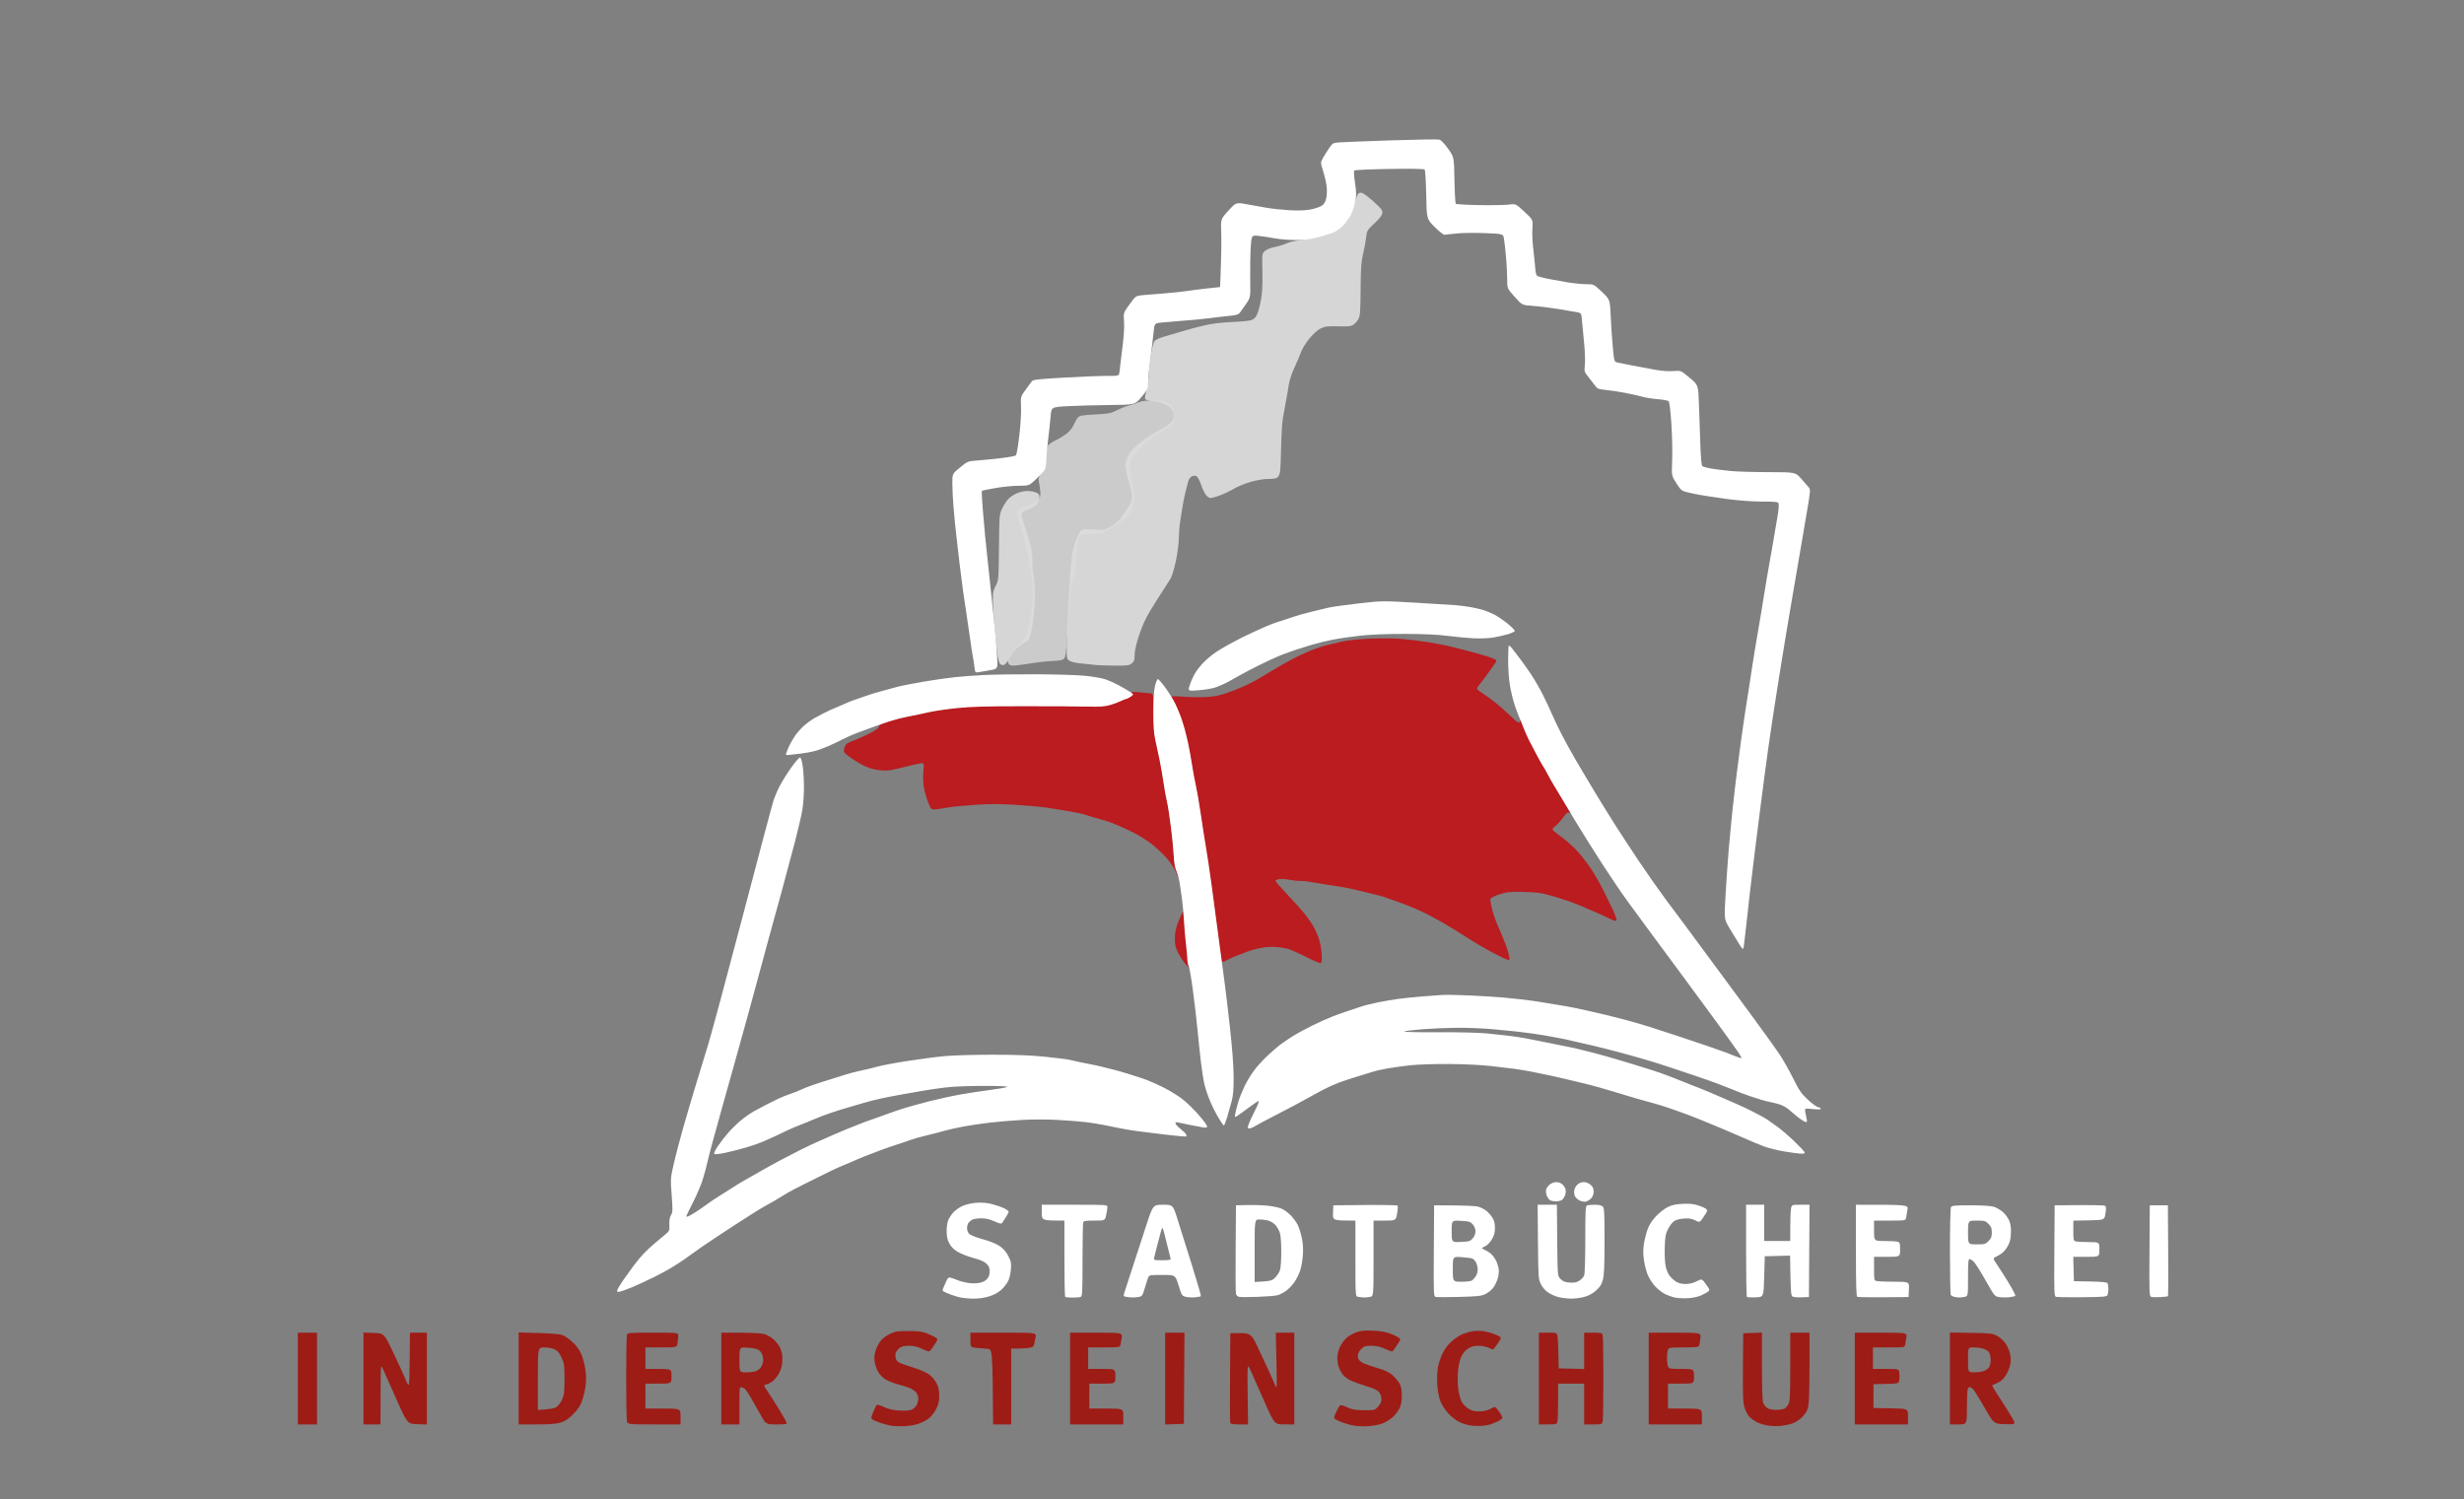 <?xml version="1.0" encoding="UTF-8"?>
<svg width="2176px" height="1324px" viewBox="0 0 2176 1324" xmlns="http://www.w3.org/2000/svg" xmlns:xlink="http://www.w3.org/1999/xlink" version="1.1">
 <rect x="0" y="0" width="2176" height="1324" fill="#808080" stroke="none"/>
 <!-- Generated by Pixelmator Pro 2.0.3 -->
 <path id="Form" d="M887.135 586.928 C885.83 587.626 884.759 587.544 883.541 586.653 882.268 585.723 881.448 582.599 880.467 574.942 879.731 569.199 878.638 558.425 878.037 551 877.437 543.575 876.869 534.125 876.775 530 876.629 523.629 877 521.747 879.238 517.5 881.872 512.5 881.872 512.5 882.188 483.5 882.501 454.722 882.523 454.458 885.085 448.994 886.504 445.966 889.087 442.067 890.824 440.33 892.56 438.594 896.123 436.349 898.741 435.342 901.358 434.336 905.375 433.552 907.666 433.6 909.957 433.648 913.22 434.263 914.916 434.965 917.434 436.008 917.999 436.817 917.995 439.371 917.992 441.118 916.998 443.725 915.745 445.273 914.51 446.798 911.296 448.828 908.602 449.784 905.908 450.74 903.22 452.289 902.629 453.226 901.8 454.54 902.41 457.399 905.294 465.715 907.351 471.647 909.734 479.875 910.588 484 911.443 488.125 911.936 492.85 911.684 494.5 911.432 496.15 911.842 501.325 912.595 506 913.349 510.675 913.973 519.725 913.983 526.111 913.992 532.745 913.156 543.221 912.03 550.553 910.627 559.693 909.549 563.86 908.28 565.041 907.301 565.952 904.844 567.683 902.82 568.887 900.796 570.091 897.761 572.647 896.076 574.566 894.391 576.485 892.108 579.828 891.003 581.994 889.898 584.161 888.157 586.381 887.135 586.928 Z M983.615 587.85 C976.402 587.768 969.375 587.531 968 587.324 966.625 587.117 961.355 586.573 956.289 586.114 950.632 585.602 946.098 584.639 944.539 583.617 942.083 582.009 942 581.602 941.985 571.227 941.977 565.327 942.445 551.95 943.027 541.5 943.608 531.05 944.509 516.2 945.028 508.5 945.548 500.8 946.386 491.943 946.891 488.817 947.396 485.691 949.017 480.066 950.493 476.317 951.969 472.568 953.902 468.935 954.788 468.244 955.959 467.331 958.877 467.162 965.473 467.625 973.875 468.216 974.916 468.076 979.531 465.738 982.272 464.348 985.637 462.089 987.008 460.717 988.378 459.345 991.66 455.06 994.299 451.195 996.939 447.33 999.347 442.639 999.65 440.77 1000.011 438.545 999.096 433.432 996.994 425.937 995.23 419.647 993.774 412.919 993.757 410.986 993.741 409.053 994.88 405.197 996.289 402.416 998.21 398.626 1001.06 395.614 1007.676 390.386 1012.529 386.55 1019.592 381.914 1023.371 380.083 1027.15 378.253 1031.64 375.507 1033.348 373.98 1035.854 371.741 1036.455 370.423 1036.455 367.159 1036.455 364.292 1035.772 362.386 1034.111 360.619 1032.823 359.247 1029.985 357.411 1027.805 356.539 1025.625 355.666 1021.137 354.67 1017.831 354.325 1013.88 353.912 1011.625 353.187 1011.25 352.21 1010.937 351.392 1011.404 348.423 1012.29 345.612 1013.175 342.8 1014.15 336.225 1014.455 331 1014.76 325.775 1015.655 317.527 1016.442 312.671 1017.23 307.814 1018.534 302.834 1019.341 301.603 1020.352 300.06 1023.245 298.668 1028.654 297.123 1032.969 295.891 1040.1 293.782 1044.5 292.438 1048.9 291.093 1057.264 288.875 1063.086 287.509 1070.237 285.831 1078.026 284.843 1087.086 284.465 1094.464 284.158 1102.188 283.459 1104.25 282.913 1107.11 282.156 1108.454 281.03 1109.91 278.176 1110.961 276.116 1112.573 270.335 1113.494 265.328 1114.735 258.571 1115.083 252.047 1114.842 240.018 1114.518 223.812 1114.518 223.812 1117.135 221.56 1118.652 220.256 1122.422 218.784 1126.102 218.06 1129.594 217.373 1134.114 215.962 1136.147 214.925 1138.18 213.888 1143.649 212.607 1148.301 212.078 1152.953 211.55 1159.565 210.39 1162.995 209.501 1166.426 208.612 1171.714 206.957 1174.747 205.822 1177.78 204.687 1181.971 202.214 1184.06 200.326 1186.15 198.439 1189.203 194.781 1190.846 192.197 1192.489 189.614 1194.833 184.125 1196.055 180 1197.277 175.875 1198.75 171.901 1199.328 171.17 1199.906 170.438 1201.397 170.034 1202.643 170.272 1203.889 170.51 1208.552 173.99 1213.006 178.005 1219.946 184.261 1221.061 185.71 1220.802 188.13 1220.59 190.112 1218.508 192.827 1213.825 197.228 1207.354 203.309 1207.131 203.682 1206.495 209.5 1206.134 212.8 1204.919 219.375 1203.796 224.111 1202.086 231.319 1201.725 236.448 1201.583 255.611 1201.438 275.159 1201.161 278.973 1199.686 281.741 1198.736 283.523 1196.748 285.773 1195.269 286.741 1193.037 288.201 1190.724 288.452 1181.677 288.215 1172.244 287.969 1170.183 288.217 1166.39 290.053 1163.674 291.368 1159.905 294.707 1156.485 298.826 1153.357 302.595 1150.098 307.865 1148.964 310.988 1147.864 314.02 1145.181 320.325 1143.002 325 1140.64 330.069 1138.672 336.124 1138.127 340 1137.625 343.575 1136.498 350.1 1135.623 354.5 1134.749 358.9 1133.523 365.65 1132.9 369.5 1132.276 373.35 1131.593 384.825 1131.382 395 1131.171 405.175 1130.755 414.948 1130.46 416.718 1130.164 418.488 1129.232 420.625 1128.389 421.468 1127.319 422.538 1124.844 423 1120.179 423 1115.978 423 1110.16 423.96 1104.5 425.588 1099.55 427.011 1093.011 429.678 1089.969 431.514 1086.927 433.35 1081.313 436.029 1077.493 437.466 1073.674 438.904 1069.683 439.95 1068.625 439.79 1067.567 439.63 1065.824 438.322 1064.753 436.882 1063.682 435.442 1061.833 431.438 1060.644 427.985 1059.455 424.532 1057.734 421.235 1056.819 420.658 1055.643 419.916 1054.414 419.946 1052.628 420.76 1050.84 421.575 1049.79 423.166 1049.038 426.206 1048.453 428.568 1047.338 432.975 1046.56 436 1045.782 439.025 1044.609 445.1 1043.954 449.5 1043.298 453.9 1042.399 459.75 1041.954 462.5 1041.51 465.25 1041.113 471.016 1041.073 475.314 1041.033 479.611 1039.874 488.561 1038.498 495.203 1037.106 501.924 1035 508.955 1033.748 511.06 1032.512 513.14 1029.452 517.915 1026.948 521.671 1024.445 525.427 1019.552 533.193 1016.076 538.93 1011.593 546.326 1008.627 552.819 1005.877 561.253 1003.338 569.043 1002 574.993 1002 578.5 1002 583.094 1001.625 584.149 999.365 585.927 996.978 587.805 995.499 587.986 983.615 587.85 Z" fill="#f2f2f2" fill-opacity="0.746" stroke="none"/>
 <path id="Form-1" d="M897.5 587.674 C894.133 588.018 892.092 587.763 891.25 586.893 890.563 586.182 890 584.665 890 583.522 890 582.379 891.013 580.023 892.25 578.287 893.487 576.551 897.027 572.442 900.115 569.154 904.749 564.222 906.019 562.07 907.385 556.839 908.295 553.353 909.706 547.208 910.52 543.185 911.334 539.161 912 530.895 912 524.816 912 518.737 911.28 509.879 910.4 505.132 909.52 500.384 907.888 491.796 906.774 486.047 905.659 480.297 903.408 471.522 901.772 466.547 900.135 461.571 898.573 456.077 898.299 454.338 897.899 451.794 898.26 450.893 900.151 449.729 901.443 448.934 905.327 447.259 908.783 446.007 912.427 444.687 915.925 442.639 917.112 441.131 918.759 439.036 919.06 437.553 918.657 433.515 918.381 430.757 917.845 427.043 917.466 425.262 916.912 422.659 917.363 421.09 919.769 417.262 922.243 413.325 922.876 411.029 923.424 404.008 923.789 399.337 924.683 394.607 925.41 393.496 926.138 392.386 928.931 390.465 931.617 389.228 934.303 387.992 938.678 385.376 941.339 383.416 944.634 380.989 946.823 378.359 948.198 375.176 949.309 372.604 951.025 369.656 952.012 368.625 953.512 367.057 955.999 366.632 967.153 366.036 979.405 365.382 981.007 365.066 986.684 362.181 990.085 360.452 994.901 358.582 997.386 358.025 999.872 357.468 1003.431 356.285 1005.295 355.396 1007.533 354.329 1011.709 353.733 1017.592 353.64 1024.516 353.531 1027.345 353.92 1030.294 355.385 1032.381 356.422 1034.743 358.537 1035.544 360.085 1036.345 361.634 1037 365.193 1037 367.996 1037 371.952 1036.497 373.59 1034.75 375.322 1033.512 376.549 1029.8 379.063 1026.5 380.91 1023.2 382.756 1018.7 385.634 1016.5 387.305 1014.3 388.975 1010.534 392.178 1008.132 394.421 1005.729 396.664 1002.467 400.255 1000.882 402.4 998.478 405.654 998 407.271 998 412.161 998 415.384 998.929 422.179 1000.064 427.261 1001.559 433.954 1001.946 438.08 1001.467 442.233 1001.104 445.387 999.838 449.883 998.654 452.226 997.428 454.65 994.346 458.098 991.5 460.231 988.75 462.291 983.164 465.67 979.086 467.739 972.391 471.135 970.912 471.5 963.842 471.501 959.536 471.502 955.256 471.98 954.33 472.564 953.253 473.243 952.353 475.765 951.831 479.563 951.383 482.828 950.742 489.775 950.408 495 950.073 500.231 948.746 508.095 947.455 512.5 945.764 518.268 944.809 525.174 944.032 537.248 943.44 546.459 942.568 559.891 942.094 567.096 941.437 577.083 940.841 580.587 939.587 581.842 938.384 583.045 935.728 583.565 929.72 583.776 925.199 583.935 917.225 584.761 912 585.613 906.775 586.465 900.25 587.393 897.5 587.674 Z" fill="#dcdcdc" fill-opacity="0.819" stroke="none"/>
 <path id="Form-2" d="M1050.792 852.411 C1050.5 855.321 1050.5 855.321 1046.9 851.323 1044.919 849.125 1041.994 844.665 1040.4 841.413 1037.996 836.512 1037.514 834.302 1037.583 828.5 1037.649 822.927 1038.399 819.665 1041.261 812.5 1043.238 807.55 1045.075 804.175 1045.343 805 1045.611 805.825 1046.576 812.35 1047.488 819.5 1048.4 826.65 1049.582 836.325 1050.115 841 1050.648 845.675 1050.953 850.81 1050.792 852.411 Z M1166 850.62 C1165.175 850.724 1159.328 848.166 1153.006 844.934 1146.685 841.702 1139.485 838.539 1137.006 837.905 1134.528 837.27 1129.662 836.543 1126.194 836.288 1122.401 836.009 1116.82 836.472 1112.194 837.448 1107.962 838.342 1102.946 839.768 1101.046 840.618 1099.146 841.467 1095.632 842.828 1093.236 843.641 1090.84 844.455 1086.775 846.24 1084.201 847.608 1079.825 849.934 1079.476 849.979 1078.813 848.298 1078.422 847.309 1076.941 837.275 1075.521 826 1074.101 814.725 1071.608 795.6 1069.98 783.5 1068.353 771.4 1066.137 756.991 1065.057 751.479 1063.976 745.967 1061.721 731.423 1060.044 719.159 1058.367 706.895 1056.583 696.09 1056.08 695.149 1055.576 694.208 1054.43 688.052 1053.532 681.469 1052.635 674.886 1051.278 667.25 1050.517 664.5 1049.756 661.75 1048.682 657.025 1048.13 654 1047.579 650.975 1046.588 646.475 1045.929 644 1045.269 641.525 1043.819 637.025 1042.706 634 1041.593 630.975 1039.358 625.8 1037.74 622.5 1036.121 619.2 1034.609 616.04 1034.379 615.478 1034.098 614.79 1037.478 614.724 1044.731 615.277 1050.654 615.728 1059.775 615.877 1065 615.607 1072.098 615.24 1076.776 614.33 1083.5 612.006 1088.45 610.295 1094.975 607.746 1098 606.341 1101.025 604.936 1104.452 603.272 1105.616 602.643 1106.779 602.015 1109.929 600.249 1112.616 598.72 1115.302 597.191 1119.75 594.541 1122.5 592.831 1125.25 591.121 1129.525 588.581 1132 587.187 1134.475 585.792 1139.251 583.191 1142.614 581.405 1145.977 579.62 1152.502 576.606 1157.114 574.708 1161.726 572.809 1168.425 570.558 1172 569.705 1175.575 568.852 1181.875 567.386 1186 566.449 1190.125 565.511 1200.7 564.423 1209.5 564.031 1218.3 563.639 1230.45 563.7 1236.5 564.167 1242.55 564.634 1253.125 565.899 1260 566.979 1266.875 568.059 1275.2 569.6 1278.5 570.404 1281.8 571.207 1286.525 572.374 1289 572.998 1291.475 573.621 1295.975 574.798 1299 575.613 1302.025 576.429 1306.975 577.804 1310 578.67 1313.025 579.535 1316.983 580.866 1318.796 581.628 1321.078 582.586 1321.848 583.412 1321.296 584.313 1320.858 585.028 1318.281 588.738 1315.57 592.557 1312.859 596.376 1309.067 601.473 1307.144 603.884 1303.647 608.267 1303.647 608.267 1306.55 610.382 1308.147 611.545 1311.039 613.568 1312.977 614.876 1314.914 616.184 1318.705 619.005 1321.4 621.143 1324.096 623.282 1329.688 628.249 1333.829 632.182 1340.419 638.443 1341.448 639.095 1342.086 637.417 1342.71 635.779 1343.001 636.009 1344.091 639 1344.793 640.925 1348.414 648.575 1352.139 656 1355.863 663.425 1360.438 672.2 1362.304 675.5 1364.17 678.8 1366.718 683.3 1367.965 685.5 1369.213 687.7 1371.023 690.625 1371.986 692 1372.95 693.375 1374.702 696.3 1375.88 698.5 1377.058 700.7 1378.805 703.85 1379.762 705.5 1380.72 707.15 1382.628 710.278 1384.002 712.45 1385.376 714.623 1386.674 716.832 1386.886 717.359 1387.099 717.887 1386.528 718.033 1385.617 717.683 1384.417 717.223 1382.991 718.4 1380.424 721.973 1378.478 724.681 1375.313 728.16 1373.389 729.703 1369.892 732.508 1369.892 732.508 1377.996 738.435 1382.453 741.695 1388.89 747.327 1392.3 750.951 1395.71 754.575 1401.218 761.581 1404.541 766.52 1407.863 771.459 1412.929 780.225 1415.798 786 1418.667 791.775 1422.598 799.859 1424.532 803.965 1426.466 808.071 1427.823 812.02 1427.546 812.741 1427.167 813.729 1425.628 813.356 1421.272 811.218 1418.097 809.66 1411.45 806.653 1406.5 804.535 1401.55 802.418 1396.15 800.102 1394.5 799.388 1392.85 798.674 1389.475 797.364 1387 796.478 1384.525 795.591 1379.125 793.818 1375 792.537 1370.875 791.256 1365.025 789.682 1362 789.04 1358.975 788.398 1350.875 787.788 1344 787.686 1333.251 787.526 1330.474 787.832 1324.172 789.871 1320.142 791.175 1316.583 792.923 1316.264 793.754 1315.945 794.586 1316.51 798.469 1317.52 802.383 1318.529 806.298 1320.213 811.525 1321.261 814 1322.309 816.475 1323.957 820.3 1324.923 822.5 1325.888 824.7 1327.868 829.523 1329.323 833.218 1330.777 836.913 1332.265 841.802 1332.629 844.082 1333.272 848.103 1333.22 848.206 1330.896 847.498 1329.578 847.096 1323.775 844.279 1318 841.238 1312.225 838.196 1303.9 833.371 1299.5 830.516 1295.1 827.661 1288.244 823.339 1284.264 820.912 1280.284 818.486 1275.334 815.546 1273.264 814.379 1271.194 813.212 1265.97 810.369 1261.655 808.06 1257.341 805.751 1249.691 802.254 1244.655 800.289 1239.62 798.323 1233.475 796.063 1231 795.266 1228.525 794.469 1225.6 793.416 1224.5 792.926 1223.4 792.436 1220.475 791.539 1218 790.932 1215.525 790.325 1210.8 789.155 1207.5 788.333 1204.2 787.511 1198.575 786.168 1195 785.348 1191.425 784.529 1186.025 783.483 1183 783.024 1179.975 782.565 1174.125 781.68 1170 781.056 1165.875 780.433 1160.328 779.49 1157.674 778.961 1155.019 778.433 1150.707 778 1148.09 778 1145.474 778 1140.777 777.487 1137.653 776.859 1133.979 776.121 1130.847 776.041 1128.785 776.633 1125.596 777.547 1125.596 777.547 1129.54 782.024 1131.708 784.486 1136.251 789.425 1139.635 793 1143.019 796.575 1148.057 802.18 1150.831 805.455 1153.605 808.73 1157.493 814.13 1159.47 817.455 1161.447 820.78 1163.945 826.425 1165.021 830 1166.097 833.575 1167.095 839.634 1167.239 843.465 1167.448 849.039 1167.2 850.468 1166 850.62 Z M1041.111 774.983 C1040.775 774.974 1039.418 772.467 1038.096 769.414 1036.774 766.36 1032.983 760.855 1029.672 757.181 1026.361 753.506 1020.44 748.025 1016.513 745 1012.587 741.975 1005.577 737.607 1000.937 735.293 996.297 732.979 990.8 730.417 988.723 729.599 986.646 728.782 983.496 727.488 981.723 726.725 979.95 725.961 974.675 724.305 970 723.044 965.325 721.783 960.6 720.373 959.5 719.91 958.4 719.448 955.025 718.579 952 717.979 948.975 717.38 943.8 716.429 940.5 715.866 937.2 715.303 930.225 714.19 925 713.393 919.775 712.595 906.95 711.429 896.5 710.802 881.987 709.931 873.417 709.946 860.212 710.864 850.703 711.525 840.583 712.51 837.724 713.052 834.864 713.595 830.226 714.309 827.416 714.639 822.308 715.239 822.308 715.239 819.703 708.73 818.27 705.151 816.569 699.187 815.923 695.478 815.218 691.432 815.02 685.73 815.428 681.228 816.109 673.722 816.109 673.722 812.304 674.28 810.212 674.587 804.9 675.786 800.5 676.944 796.1 678.102 790.212 679.498 787.416 680.045 784.024 680.709 779.957 680.703 775.195 680.028 770.483 679.359 765.878 677.859 761.643 675.612 758.115 673.741 752.896 670.475 750.046 668.355 745.362 664.87 744.921 664.213 745.454 661.513 745.779 659.871 746.668 657.903 747.431 657.141 748.193 656.378 750.995 655.011 753.658 654.103 756.321 653.194 762.438 650.484 767.25 648.081 773.223 645.099 776 643.16 776 641.972 776 640.791 777.687 639.596 781.25 638.252 784.138 637.163 788.75 635.703 791.5 635.008 794.25 634.314 798.667 633.375 801.315 632.923 803.963 632.47 809.627 631.194 813.9 630.086 818.174 628.978 826.807 627.415 833.085 626.612 839.363 625.809 849.45 624.644 855.5 624.024 861.55 623.403 881.8 622.867 900.5 622.833 919.2 622.8 940.575 623.127 948 623.561 955.425 623.995 964.2 624.243 967.5 624.112 970.8 623.982 976.65 623.053 980.5 622.049 984.35 621.044 990.2 618.935 993.5 617.361 998.065 615.184 999.423 614.053 999.179 612.633 998.882 610.904 999.397 610.814 1006.179 611.421 1010.206 611.781 1014.625 612.171 1016 612.288 1018.5 612.5 1018.5 612.5 1018.5 627 1018.5 636.703 1019.103 644.808 1020.322 651.5 1021.324 657 1022.787 664.2 1023.574 667.5 1024.36 670.8 1025.686 678.225 1026.521 684 1027.356 689.775 1028.892 698.55 1029.936 703.5 1030.979 708.45 1032.564 718.35 1033.457 725.5 1034.35 732.65 1035.7 741.2 1036.457 744.5 1037.215 747.8 1038.337 754.1 1038.952 758.5 1039.567 762.9 1040.442 768.412 1040.896 770.75 1041.351 773.088 1041.448 774.992 1041.111 774.983 Z" fill="#ba1c20" fill-opacity="1" stroke="none"/>
 <path id="Form-3" d="M547.592 1140.679 C545.028 1141.238 544.748 1141.073 545.217 1139.279 545.509 1138.16 547.901 1134.152 550.531 1130.372 553.161 1126.593 557.338 1120.8 559.812 1117.5 562.286 1114.2 566.153 1109.549 568.405 1107.164 570.657 1104.779 575.098 1100.641 578.273 1097.967 581.449 1095.294 585.689 1091.753 587.696 1090.099 591.17 1087.236 591.335 1086.823 591.121 1081.537 590.969 1077.778 591.443 1075.058 592.588 1073.12 594.113 1070.539 594.17 1068.813 593.172 1055.555 592.079 1041.041 592.102 1040.689 594.926 1028.176 596.5 1021.204 600.287 1006.725 603.342 996 606.397 985.275 611.372 968.4 614.396 958.5 617.42 948.6 622.371 932.4 625.399 922.5 628.426 912.6 642.173 861.525 655.947 809 669.721 756.475 681.938 710.575 683.096 707 684.253 703.425 686.877 697.35 688.927 693.5 690.977 689.65 695.454 682.563 698.876 677.75 702.298 672.938 705.696 669 706.427 669 707.317 669 708.128 671.497 708.878 676.541 709.495 680.688 709.998 689.126 709.996 695.291 709.994 701.456 709.371 710.325 708.612 715 707.852 719.675 704.948 732.275 702.157 743 699.367 753.725 694.159 773.193 690.584 786.262 687.009 799.33 681.564 819.13 678.484 830.261 675.403 841.393 671.11 857.25 668.944 865.5 666.777 873.75 662.98 887.7 660.505 896.5 658.03 905.3 653.779 920.6 651.059 930.5 648.338 940.4 641.791 963.8 636.508 982.5 631.225 1001.2 626.079 1020.325 625.071 1025 624.064 1029.675 622.013 1037.325 620.514 1042 619.015 1046.675 615.385 1055.225 612.448 1061 609.511 1066.775 606.809 1072.291 606.444 1073.259 605.907 1074.68 606.144 1074.872 607.685 1074.259 608.733 1073.841 611.713 1072.15 614.307 1070.5 616.901 1068.85 621.474 1065.7 624.47 1063.5 627.465 1061.3 632.072 1058.191 634.708 1056.592 637.344 1054.992 642.65 1051.636 646.5 1049.134 650.35 1046.631 655.201 1043.665 657.279 1042.542 659.357 1041.419 665.207 1038.1 670.279 1035.167 675.35 1032.233 683.775 1027.557 689 1024.775 694.225 1021.992 702.325 1017.808 707 1015.475 711.675 1013.142 718.875 1009.751 723 1007.94 727.125 1006.129 732.75 1003.65 735.5 1002.432 738.25 1001.213 744.325 998.634 749 996.701 753.675 994.767 760.2 992.195 763.5 990.986 766.8 989.777 771.975 987.946 775 986.917 778.025 985.888 782.75 984.184 785.5 983.131 788.25 982.078 794.325 980.034 799 978.591 803.675 977.147 813.8 974.365 821.5 972.408 829.2 970.451 841.575 967.783 849 966.479 856.425 965.175 868.35 963.366 875.5 962.459 882.65 961.552 888.927 960.403 889.45 959.905 890.018 959.364 881.383 959.013 867.95 959.031 854.3 959.05 840.992 959.638 834 960.53 827.675 961.337 818.9 962.636 814.5 963.417 810.1 964.197 802.225 965.582 797 966.493 791.775 967.404 783.45 969.014 778.5 970.07 773.55 971.127 766.575 972.895 763 974 759.425 975.105 753.35 976.879 749.5 977.942 745.65 979.005 738.45 981.255 733.5 982.942 728.55 984.629 721.8 987.199 718.5 988.654 715.2 990.108 709.8 992.313 706.5 993.553 703.2 994.793 698.127 996.956 695.227 998.36 692.328 999.763 687.603 1002.016 684.727 1003.366 681.852 1004.716 676.8 1006.971 673.5 1008.376 670.2 1009.782 663.45 1012.113 658.5 1013.558 653.55 1015.003 645.478 1017.048 640.562 1018.104 635.544 1019.182 631.245 1019.645 630.76 1019.16 630.276 1018.676 631.629 1015.71 633.846 1012.398 636.018 1009.154 640.204 1003.744 643.148 1000.376 646.091 997.008 651.2 992.03 654.5 989.313 657.8 986.596 662.975 983.014 666 981.352 669.025 979.691 673.75 977.164 676.5 975.736 679.25 974.308 683.975 971.961 687 970.519 690.025 969.077 695.112 967.031 698.305 965.972 701.498 964.914 705.323 963.403 706.805 962.614 708.287 961.826 712.875 959.997 717 958.55 721.125 957.104 727.65 954.988 731.5 953.848 735.35 952.708 741.65 950.721 745.5 949.432 749.35 948.142 756.1 946.362 760.5 945.475 764.9 944.588 771.425 943.018 775 941.987 778.575 940.956 790.5 938.717 801.5 937.013 812.5 935.309 827.35 933.371 834.5 932.707 841.65 932.043 860.55 931.5 876.5 931.5 897.184 931.5 910.518 932.013 923 933.29 932.625 934.275 942.3 935.492 944.5 935.996 946.7 936.499 950.75 937.411 953.5 938.023 956.25 938.635 960.525 939.492 963 939.928 965.475 940.365 969.75 941.278 972.5 941.958 975.25 942.638 980.2 943.88 983.5 944.716 986.8 945.553 992.2 947.085 995.5 948.12 998.8 949.156 1004.878 951.103 1009.007 952.446 1013.137 953.79 1021.549 957.426 1027.702 960.527 1034.03 963.716 1041.826 968.631 1045.653 971.845 1049.373 974.97 1055.473 981.061 1059.208 985.382 1062.944 989.702 1066 993.918 1066 994.75 1066 995.939 1065.196 996.134 1062.25 995.661 1060.188 995.33 1055.125 994.379 1051 993.548 1046.875 992.717 1042.218 991.742 1040.651 991.383 1038.385 990.863 1037.873 991.049 1038.151 992.29 1038.343 993.148 1040.3 995.272 1042.5 997.01 1044.7 998.747 1046.879 1000.839 1047.342 1001.659 1047.805 1002.479 1047.945 1003.389 1047.653 1003.68 1047.362 1003.972 1038.883 1003.224 1028.812 1002.02 1018.74 1000.815 1007.575 999.432 1004 998.947 1000.425 998.462 994.125 997.415 990 996.621 985.875 995.827 978.9 994.431 974.5 993.518 970.1 992.606 962.675 991.438 958 990.922 953.325 990.406 942.525 989.583 934 989.092 925.079 988.579 911.921 988.57 903 989.07 894.475 989.548 881.65 990.613 874.5 991.437 867.35 992.261 856.55 993.858 850.5 994.986 844.45 996.114 836.575 997.901 833 998.958 829.425 1000.014 822.45 1001.817 817.5 1002.964 812.55 1004.112 806.25 1005.904 803.5 1006.947 800.75 1007.99 795.575 1009.756 792 1010.872 788.425 1011.988 781.9 1014.25 777.5 1015.9 773.1 1017.549 766.575 1020.06 763 1021.479 759.425 1022.899 755.15 1024.706 753.5 1025.497 751.85 1026.287 748.25 1027.815 745.5 1028.893 742.75 1029.972 738.134 1032.005 735.243 1033.413 732.352 1034.82 726.58 1037.665 722.417 1039.736 718.254 1041.806 713.195 1044.315 711.174 1045.311 709.153 1046.308 704.8 1048.515 701.5 1050.216 698.2 1051.917 693.25 1054.749 690.5 1056.509 687.75 1058.269 682.8 1061.184 679.5 1062.986 676.2 1064.789 671.813 1067.329 669.75 1068.632 667.688 1069.934 664.313 1072.051 662.25 1073.335 660.188 1074.62 654.45 1078.292 649.5 1081.496 644.55 1084.701 637.235 1089.495 633.244 1092.151 629.252 1094.808 623.209 1098.88 619.813 1101.201 616.418 1103.522 611.494 1107.014 608.872 1108.961 606.25 1110.907 602.843 1113.286 601.302 1114.246 599.761 1115.207 596.475 1117.325 594 1118.953 591.525 1120.581 584.325 1124.502 578 1127.666 571.675 1130.829 562.9 1134.909 558.5 1136.731 554.1 1138.554 549.192 1140.33 547.592 1140.679 Z M1590.357 1018.88 C1588.236 1018.814 1581.723 1017.95 1575.885 1016.961 1570.047 1015.972 1562.172 1014.054 1558.385 1012.699 1554.598 1011.344 1544.975 1007.318 1537 1003.752 1529.025 1000.185 1512.303 993.162 1499.84 988.143 1487.378 983.125 1470.503 977.181 1462.34 974.935 1454.178 972.689 1446.15 970.456 1444.5 969.973 1442.85 969.49 1434.525 966.985 1426 964.406 1417.475 961.827 1407.916 959.089 1404.757 958.322 1401.599 957.555 1396.199 956.233 1392.757 955.383 1389.316 954.533 1383.688 953.199 1380.25 952.419 1376.813 951.639 1370.963 950.323 1367.25 949.496 1363.537 948.669 1356.675 947.267 1352 946.38 1347.325 945.494 1341.025 944.437 1338 944.032 1334.975 943.626 1325.75 942.523 1317.5 941.581 1308.388 940.539 1293.668 939.804 1280 939.706 1267.625 939.618 1252.458 940.08 1246.296 940.733 1240.134 941.386 1230.909 942.643 1225.796 943.528 1220.683 944.412 1214.475 945.817 1212 946.651 1209.525 947.484 1203.225 949.437 1198 950.99 1192.775 952.543 1185.475 954.968 1181.778 956.38 1178.081 957.792 1172.006 960.554 1168.278 962.518 1164.55 964.483 1159.25 967.373 1156.5 968.941 1153.75 970.509 1147.568 973.875 1142.763 976.421 1137.957 978.967 1128.935 983.67 1122.714 986.871 1116.492 990.072 1110.299 993.388 1108.951 994.241 1107.603 995.094 1105.488 996.094 1104.25 996.463 1102.463 996.997 1102 996.738 1102 995.207 1102 994.147 1104.453 988.452 1107.451 982.552 1111.062 975.445 1112.36 972.032 1111.296 972.44 1110.413 972.779 1106.497 975.446 1102.595 978.367 1098.693 981.289 1094.318 984.442 1092.873 985.374 1090.245 987.069 1090.245 987.069 1091.059 982.785 1091.506 980.428 1092.725 975.781 1093.767 972.457 1094.809 969.133 1097.277 963.058 1099.251 958.957 1101.225 954.855 1105.068 948.575 1107.79 945 1110.513 941.425 1115.653 935.8 1119.213 932.5 1122.772 929.2 1127.443 925.107 1129.592 923.404 1131.741 921.701 1136.65 918.293 1140.5 915.831 1144.35 913.369 1152.45 908.912 1158.5 905.927 1164.55 902.942 1172.875 899.214 1177 897.643 1181.125 896.072 1187.2 893.902 1190.5 892.821 1193.8 891.74 1198.975 890.017 1202 888.992 1205.025 887.966 1212 886.235 1217.5 885.144 1223 884.053 1231.1 882.689 1235.5 882.113 1239.9 881.536 1248.9 880.615 1255.5 880.064 1262.1 879.514 1270.419 878.901 1273.986 878.701 1277.553 878.501 1288.803 878.726 1298.986 879.201 1309.169 879.675 1322 880.477 1327.5 880.984 1333 881.49 1341.325 882.349 1346 882.893 1350.675 883.437 1358.775 884.631 1364 885.547 1369.225 886.463 1375.75 887.543 1378.5 887.947 1381.25 888.351 1386.425 889.283 1390 890.016 1393.575 890.75 1400.325 892.211 1405 893.264 1409.675 894.316 1415.975 895.79 1419 896.539 1422.025 897.287 1429.675 899.243 1436 900.885 1442.325 902.527 1452.345 905.451 1458.266 907.384 1464.188 909.317 1474.538 912.682 1481.266 914.863 1487.995 917.044 1499.575 920.926 1507 923.49 1514.425 926.054 1522.075 928.747 1524 929.476 1525.925 930.205 1529.746 931.713 1532.492 932.826 1535.237 933.939 1537.668 934.666 1537.893 934.44 1538.119 934.215 1536.686 931.661 1534.71 928.765 1532.733 925.869 1528.474 919.9 1525.246 915.5 1522.017 911.1 1515.578 902.266 1510.938 895.87 1506.297 889.473 1494.472 873.416 1484.66 860.187 1474.848 846.958 1462.248 829.909 1456.66 822.3 1451.072 814.692 1442.45 802.945 1437.5 796.196 1432.55 789.447 1422.468 774.605 1415.096 763.213 1407.724 751.821 1397.495 735.525 1392.366 727 1387.237 718.475 1381.428 708.8 1379.457 705.5 1377.487 702.2 1374.367 697.025 1372.526 694 1370.685 690.975 1367.901 686.025 1366.339 683 1364.778 679.975 1363.241 677.275 1362.924 677 1362.607 676.725 1360.406 672.9 1358.034 668.5 1355.661 664.1 1352.347 657.801 1350.669 654.501 1348.992 651.202 1346.782 646.252 1345.759 643.501 1344.736 640.751 1343.079 636.7 1342.077 634.5 1341.075 632.3 1339.058 626.919 1337.596 622.542 1336.133 618.164 1334.241 610.289 1333.391 605.042 1332.541 599.794 1331.856 589.937 1331.868 583.139 1331.88 576.34 1332.133 570.534 1332.431 570.236 1332.728 569.938 1333.991 570.966 1335.236 572.52 1336.481 574.073 1339.564 578.08 1342.086 581.422 1344.609 584.765 1348.999 590.933 1351.842 595.13 1354.685 599.326 1359.388 607.426 1362.293 613.13 1365.197 618.833 1368.88 626.65 1370.477 630.5 1372.073 634.35 1375.939 642.45 1379.066 648.5 1382.194 654.55 1387.89 664.9 1391.725 671.5 1395.559 678.1 1403.056 690.7 1408.383 699.5 1413.711 708.3 1421.793 721.36 1426.345 728.521 1430.896 735.683 1440.335 750.083 1447.32 760.521 1454.305 770.96 1465.199 786.475 1471.529 795 1477.86 803.525 1484.584 812.525 1486.472 815 1488.36 817.475 1493.575 824.526 1498.062 830.669 1502.547 836.812 1514.349 852.787 1524.287 866.169 1534.224 879.551 1543.513 892.149 1544.928 894.164 1546.343 896.179 1551.745 903.596 1556.933 910.646 1562.121 917.696 1568.788 927.072 1571.749 931.482 1574.71 935.892 1579.962 945.192 1583.42 952.148 1588.865 963.098 1590.617 965.648 1596.481 971.148 1600.206 974.642 1604.322 977.642 1605.627 977.816 1606.932 977.99 1608 978.599 1608 979.168 1608 979.852 1605.574 979.959 1600.85 979.485 1593.7 978.767 1593.7 978.767 1594.257 982.133 1594.564 983.985 1595.13 986.737 1595.516 988.25 1595.991 990.116 1595.83 991 1595.013 991 1594.351 991 1592.389 989.996 1590.654 988.768 1588.919 987.541 1586.375 985.562 1585 984.371 1583.625 983.18 1581.078 981.029 1579.341 979.591 1577.604 978.152 1574.454 976.372 1572.341 975.634 1570.229 974.896 1566.7 973.966 1564.5 973.569 1562.3 973.171 1558.25 972.157 1555.5 971.316 1552.75 970.475 1548.475 969.115 1546 968.294 1543.525 967.473 1539.7 966.095 1537.5 965.232 1535.3 964.368 1532.15 963.1 1530.5 962.413 1528.85 961.726 1523.45 959.604 1518.5 957.698 1513.55 955.791 1503.981 952.399 1497.235 950.159 1490.489 947.92 1480.814 944.678 1475.735 942.955 1470.656 941.232 1464.363 939.188 1461.75 938.411 1459.137 937.635 1454.637 936.297 1451.75 935.438 1448.863 934.578 1444.137 933.228 1441.25 932.438 1438.363 931.647 1433.412 930.292 1430.25 929.427 1427.088 928.563 1421.912 927.213 1418.75 926.427 1415.588 925.642 1410.412 924.374 1407.25 923.608 1404.088 922.843 1399.025 921.682 1396 921.029 1392.975 920.375 1388.925 919.432 1387 918.933 1385.075 918.434 1380.8 917.524 1377.5 916.912 1374.2 916.299 1369.25 915.381 1366.5 914.871 1363.75 914.361 1358.125 913.464 1354 912.878 1349.875 912.292 1343.35 911.46 1339.5 911.029 1335.65 910.597 1325.75 909.641 1317.5 908.903 1309.25 908.166 1295.525 907.619 1287 907.689 1278.475 907.759 1264.778 908.332 1256.562 908.964 1248.346 909.594 1240.93 910.5 1240.08 910.975 1239.192 911.472 1251.902 911.767 1270.018 911.67 1289.431 911.565 1306.292 911.985 1314 912.765 1320.875 913.46 1329.875 914.453 1334 914.972 1338.125 915.491 1343.75 916.342 1346.5 916.864 1349.25 917.386 1355.325 918.573 1360 919.502 1364.675 920.43 1371.65 921.841 1375.5 922.636 1379.35 923.432 1384.525 924.479 1387 924.964 1389.475 925.449 1396.225 927.038 1402 928.496 1407.775 929.954 1415.65 932.064 1419.5 933.185 1423.35 934.306 1428.635 935.856 1431.244 936.629 1433.853 937.403 1439.596 939.135 1444.006 940.479 1448.417 941.823 1455.507 944.031 1459.762 945.385 1464.018 946.739 1471.1 949.264 1475.5 950.995 1479.9 952.727 1485.3 954.862 1487.5 955.741 1489.7 956.619 1492.85 957.878 1494.5 958.538 1496.15 959.198 1499.3 960.419 1501.5 961.251 1503.7 962.084 1507.75 963.755 1510.5 964.964 1513.25 966.174 1516.85 967.736 1518.5 968.436 1520.15 969.135 1525.775 971.555 1531 973.813 1536.225 976.071 1543.65 979.542 1547.5 981.528 1551.35 983.514 1555.625 985.766 1557 986.533 1558.375 987.3 1560.247 988.45 1561.16 989.089 1562.073 989.728 1565.799 992.383 1569.442 994.988 1573.084 997.594 1579.912 1003.447 1584.614 1007.995 1589.316 1012.542 1593.4 1016.879 1593.689 1017.632 1594.082 1018.655 1593.241 1018.97 1590.357 1018.88 Z M1080.795 993.993 C1080.407 993.997 1078.251 990.906 1076.004 987.124 1073.757 983.342 1070.436 976.704 1068.622 972.374 1066.809 968.043 1064.609 961.575 1063.734 958 1062.859 954.425 1061.428 945.425 1060.553 938 1059.679 930.575 1058.307 917.564 1057.504 909.087 1056.701 900.61 1054.855 884.86 1053.402 874.087 1051.949 863.314 1050.309 853.938 1049.757 853.25 1049.206 852.563 1048.668 849.863 1048.563 847.25 1048.457 844.638 1047.865 838.225 1047.248 833 1046.632 827.775 1045.848 818.55 1045.506 812.5 1045.165 806.45 1044.446 798.35 1043.908 794.5 1043.37 790.65 1042.456 784.35 1041.876 780.5 1041.297 776.65 1039.965 771.654 1038.915 769.398 1037.636 766.646 1036.852 762.204 1036.534 755.898 1036.273 750.729 1035.136 739.075 1034.008 730 1032.879 720.925 1031.332 711.025 1030.571 708 1029.809 704.975 1028.468 697.55 1027.59 691.5 1026.712 685.45 1025.101 676.225 1024.01 671 1022.918 665.775 1021.232 657.9 1020.263 653.5 1018.949 647.539 1018.51 641.168 1018.54 628.5 1018.567 617.049 1019.057 609.599 1020.04 605.676 1020.843 602.472 1021.95 599.797 1022.5 599.732 1023.05 599.666 1026.109 603.186 1029.299 607.556 1032.488 611.925 1036.473 618.425 1038.154 622 1039.835 625.575 1042.005 630.75 1042.975 633.5 1043.946 636.25 1045.478 641.2 1046.38 644.5 1047.283 647.8 1048.691 653.65 1049.51 657.5 1050.33 661.35 1051.682 669 1052.516 674.5 1053.349 680 1054.936 688.55 1056.043 693.5 1057.15 698.45 1059.161 710.15 1060.513 719.5 1061.865 728.85 1063.87 741.675 1064.969 748 1066.069 754.325 1068.314 769.4 1069.959 781.5 1071.604 793.6 1074.554 815.76 1076.515 830.745 1078.476 845.729 1080.732 862.604 1081.528 868.245 1082.325 873.885 1084.419 891.55 1086.182 907.5 1088.238 926.099 1089.408 941.732 1089.444 951.088 1089.486 962.032 1089.052 967.402 1087.705 972.588 1086.718 976.389 1084.918 982.759 1083.705 986.743 1082.492 990.727 1081.183 993.989 1080.795 993.993 Z M1077.5 253.5 C1078.639 225.6 1078.751 212.1 1078.485 205.5 1078 193.5 1078 193.5 1084.787 186.084 1091.575 178.668 1091.575 178.668 1101.037 180.411 1106.242 181.37 1114.325 182.798 1119 183.585 1123.675 184.372 1132.576 185.307 1138.781 185.662 1146.08 186.081 1152.464 185.88 1156.868 185.093 1160.611 184.424 1165.074 183.025 1166.786 181.984 1168.991 180.643 1170.238 178.839 1171.063 175.796 1171.713 173.397 1171.982 168.839 1171.672 165.472 1171.367 162.156 1169.982 155.87 1168.595 151.503 1166.073 143.563 1166.073 143.563 1168.37 139.454 1169.632 137.195 1172.085 133.284 1173.819 130.763 1176.907 126.274 1177.103 126.169 1183.236 125.713 1186.681 125.456 1207.275 124.661 1229 123.946 1250.725 123.23 1269.627 122.931 1271.005 123.28 1272.602 123.685 1275.426 126.595 1278.8 131.313 1284.091 138.71 1284.091 138.71 1284.442 158.952 1284.636 170.085 1285.178 179.555 1285.647 179.996 1286.116 180.437 1295.5 180.956 1306.5 181.149 1317.5 181.342 1329.2 181.133 1332.5 180.685 1338.5 179.87 1338.5 179.87 1346.156 186.932 1353.811 193.993 1353.811 193.993 1353.301 201.747 1353.02 206.011 1353.32 213.775 1353.968 219 1354.615 224.225 1355.399 231.8 1355.709 235.834 1356.188 242.058 1356.593 243.302 1358.387 244.056 1359.549 244.545 1363.875 245.612 1368 246.428 1372.125 247.245 1379.775 248.605 1385 249.452 1390.225 250.299 1397.431 250.994 1401.013 250.996 1407.527 251 1407.527 251 1414.654 257.75 1421.781 264.5 1421.781 264.5 1422.427 279 1422.783 286.975 1423.619 299.334 1424.287 306.466 1425.5 319.431 1425.5 319.431 1428.5 320.175 1430.15 320.584 1436.225 321.816 1442 322.912 1447.775 324.008 1456.719 325.658 1461.875 326.579 1467.693 327.618 1473.753 328.053 1477.845 327.724 1484.441 327.195 1484.441 327.195 1492.105 333.587 1499.769 339.98 1499.769 339.98 1500.371 356.99 1500.703 366.346 1501.249 382.213 1501.585 392.25 1501.978 403.952 1502.61 410.896 1503.349 411.603 1503.982 412.209 1507.65 413.232 1511.5 413.877 1515.35 414.521 1523 415.475 1528.5 415.998 1534 416.521 1549.075 416.966 1562 416.987 1585.5 417.025 1585.5 417.025 1590.5 422.582 1593.25 425.638 1596.299 429.13 1597.275 430.342 1598.987 432.466 1598.924 433.287 1595.51 453.27 1593.563 464.669 1590.624 481.871 1588.978 491.496 1587.332 501.122 1584.866 515.523 1583.499 523.5 1582.131 531.476 1580.128 543.289 1579.048 549.751 1577.969 556.213 1576.119 567.35 1574.938 574.5 1573.757 581.65 1572.174 591.439 1571.42 596.254 1570.665 601.068 1569.372 609.282 1568.544 614.507 1567.717 619.731 1566.101 630.192 1564.953 637.753 1563.805 645.314 1562.207 656.225 1561.402 662 1560.597 667.775 1559.276 677.562 1558.466 683.75 1557.657 689.937 1556.076 702.087 1554.953 710.75 1553.829 719.412 1552.261 731.788 1551.466 738.251 1550.672 744.714 1549.325 755.514 1548.473 762.251 1547.622 768.988 1546.291 780.125 1545.515 787 1544.74 793.875 1543.391 806.025 1542.517 814 1541.644 821.975 1540.605 830.973 1540.209 833.995 1539.489 839.49 1539.489 839.49 1535.413 832.995 1533.171 829.423 1529.377 823.183 1526.982 819.128 1522.628 811.757 1522.628 811.757 1523.847 790.628 1524.518 779.008 1525.743 761.4 1526.569 751.5 1527.396 741.6 1528.982 724.95 1530.095 714.5 1531.208 704.05 1533 688.75 1534.079 680.5 1535.158 672.25 1536.689 660.55 1537.482 654.5 1538.274 648.45 1539.843 637.538 1540.967 630.251 1542.091 622.964 1543.685 612.839 1544.51 607.751 1545.335 602.663 1546.659 594 1547.452 588.5 1548.246 583 1550.538 569.05 1552.546 557.5 1554.554 545.95 1556.575 533.8 1557.037 530.5 1557.5 527.2 1559.039 517.864 1560.457 509.753 1561.875 501.642 1564.403 487.242 1566.073 477.753 1567.744 468.264 1569.599 457.277 1570.196 453.338 1570.793 449.398 1571.007 445.461 1570.672 444.588 1570.157 443.244 1567.941 442.998 1556.281 442.99 1547.529 442.984 1535.749 442.098 1524 440.562 1513.825 439.232 1500.866 437.145 1495.203 435.924 1484.906 433.705 1484.906 433.705 1480.533 426.945 1476.16 420.185 1476.16 420.185 1476.716 406.842 1477.022 399.504 1476.716 384.95 1476.036 374.5 1475.295 363.134 1474.337 355.043 1473.649 354.362 1473.017 353.737 1468.675 352.922 1464 352.552 1459.325 352.182 1453.25 351.217 1450.5 350.407 1447.75 349.597 1440.855 348.05 1435.178 346.968 1429.501 345.886 1421.708 344.708 1417.862 344.351 1412.029 343.808 1410.588 343.303 1409.184 341.307 1408.258 339.99 1405.587 336.524 1403.25 333.605 1399.053 328.364 1399.008 328.221 1399.625 322.317 1399.968 319.028 1399.726 310.974 1399.085 304.419 1398.444 297.863 1397.601 288.9 1397.21 284.5 1396.5 276.5 1396.5 276.5 1393 275.776 1391.075 275.379 1383.425 274.078 1376 272.886 1368.575 271.694 1358.385 270.445 1353.355 270.109 1344.211 269.5 1344.211 269.5 1337.605 262.125 1331 254.751 1331 254.751 1331.001 246.125 1331.002 241.381 1330.536 232.55 1329.965 226.5 1329.394 220.45 1328.606 213.475 1328.214 211 1327.5 206.5 1327.5 206.5 1311 205.875 1301.925 205.531 1290.675 205.688 1286 206.224 1281.325 206.761 1276.7 207.251 1275.723 207.314 1274.745 207.377 1270.79 204.273 1266.933 200.416 1259.921 193.404 1259.921 193.404 1259.509 172.05 1259.275 159.925 1258.67 150.27 1258.109 149.709 1257.482 149.082 1246.158 148.898 1227.017 149.205 1210.46 149.47 1196.51 150.095 1196.018 150.594 1195.493 151.127 1195.745 155.618 1196.631 161.5 1197.836 169.498 1197.909 172.701 1196.996 177.5 1196.368 180.8 1194.826 185.75 1193.567 188.5 1192.309 191.25 1189.426 195.584 1187.16 198.13 1184.895 200.677 1181.076 203.684 1178.676 204.813 1176.275 205.941 1169.967 208.02 1164.66 209.432 1157.144 211.432 1152.63 212 1144.255 212 1138.339 212 1129.9 211.304 1125.5 210.454 1121.1 209.603 1114.741 208.643 1111.368 208.32 1105.236 207.733 1105.236 207.733 1104.535 218.616 1104.149 224.602 1103.946 236.96 1104.084 246.079 1104.334 262.657 1104.334 262.657 1100.676 268.079 1098.663 271.06 1096.181 274.569 1095.159 275.876 1093.583 277.891 1092.024 278.375 1084.901 279.06 1080.28 279.503 1073.125 280.334 1069 280.906 1064.875 281.477 1055.2 282.428 1047.5 283.018 1039.8 283.609 1030.35 284.409 1026.5 284.796 1019.5 285.5 1019.5 285.5 1018.743 293.5 1018.327 297.9 1017.089 308.038 1015.993 316.029 1014.897 324.02 1013.98 333.47 1013.956 337.029 1013.912 343.409 1013.831 343.598 1008.144 350.5 1002.377 357.5 1002.377 357.5 979.939 357.715 967.597 357.833 950.975 358.283 943 358.715 928.5 359.5 928.5 359.5 927.822 367.679 927.449 372.177 926.436 381.645 925.572 388.719 924.707 395.793 923.984 404.038 923.965 407.04 923.945 410.043 923.348 413.547 922.639 414.826 921.929 416.106 918.529 419.818 915.084 423.076 908.82 429 908.82 429 899.66 429.01 894.622 429.016 885.358 429.92 879.074 431.02 872.789 432.12 867.423 433.244 867.148 433.519 866.873 433.793 867.193 440.876 867.859 449.259 868.525 457.642 869.501 468.775 870.029 474 870.557 479.225 871.676 489.911 872.516 497.748 873.356 505.584 874.697 518.184 875.495 525.748 876.293 533.311 877.615 546.025 878.433 554 879.251 561.975 880.217 573.507 880.581 579.626 881.241 590.753 881.241 590.753 874.371 591.914 870.592 592.552 866.085 593.324 864.356 593.629 861.215 594.182 861.212 594.18 860.549 588.841 860.184 585.904 859.449 581.25 858.916 578.5 858.382 575.75 857.546 570.35 857.058 566.5 856.569 562.65 855.224 553.425 854.068 546 852.912 538.575 851.281 527.55 850.443 521.5 849.605 515.45 848.251 504.875 847.435 498 846.619 491.125 845.292 479.65 844.486 472.5 843.68 465.35 842.576 454.1 842.033 447.5 841.49 440.9 841.035 431.659 841.023 426.964 841 418.428 841 418.428 847.793 412.879 854.586 407.329 854.586 407.329 863.543 406.658 868.469 406.289 877.843 405.35 884.372 404.571 890.902 403.792 896.689 402.711 897.232 402.168 897.775 401.625 899.091 393.827 900.156 384.84 901.296 375.22 901.928 364.756 901.693 359.395 901.294 350.29 901.294 350.29 905.595 344.395 907.961 341.153 910.482 337.729 911.198 336.788 912.313 335.322 916.316 334.854 939 333.536 953.575 332.689 970.554 331.997 976.731 331.998 987.577 332 987.978 331.923 988.418 329.75 988.669 328.513 989.11 325.025 989.397 322 989.685 318.975 990.656 310.875 991.556 304 992.541 296.469 992.972 288.482 992.639 283.908 992.087 276.315 992.087 276.315 997.548 268.743 1003.009 261.17 1003.009 261.17 1010.255 260.569 1014.24 260.239 1023 259.526 1029.723 258.986 1036.445 258.445 1044.995 257.524 1048.723 256.938 1052.45 256.352 1060.45 255.339 1066.5 254.686 L1077.5 253.5 Z M698.112 666.608 C694.201 667.104 693.781 666.965 694.252 665.332 694.543 664.324 695.717 661.475 696.86 659 698.004 656.525 700.283 652.499 701.925 650.052 703.567 647.606 707.068 643.632 709.705 641.222 712.342 638.811 716.698 635.638 719.384 634.17 722.071 632.701 725.446 630.891 726.884 630.147 728.323 629.402 731.3 627.959 733.5 626.94 735.7 625.92 739.3 624.384 741.5 623.525 743.7 622.667 746.85 621.311 748.5 620.511 750.15 619.711 753.75 618.339 756.5 617.461 759.25 616.583 763.75 615.032 766.5 614.015 769.25 612.997 774.425 611.426 778 610.523 781.575 609.619 787.425 608.026 791 606.982 794.575 605.938 805.375 603.752 815 602.125 824.625 600.498 837.45 598.656 843.5 598.032 849.55 597.407 861.025 596.561 869 596.151 876.975 595.741 897.541 595.448 914.702 595.5 931.863 595.551 951.438 596.15 958.202 596.83 964.966 597.51 972.975 598.894 976 599.905 979.025 600.915 984.2 603.186 987.5 604.951 990.8 606.716 995.261 609.304 997.414 610.703 1001.327 613.245 1001.327 613.245 998.934 615.05 997.618 616.042 995.632 617.046 994.521 617.28 993.409 617.514 991.15 618.419 989.5 619.291 987.85 620.163 983.8 621.664 980.5 622.625 975.771 624.003 971.641 624.303 961 624.043 953.575 623.861 927.925 623.719 904 623.726 870.307 623.737 856.893 624.119 844.5 625.423 835.7 626.349 824.9 627.945 820.5 628.969 816.1 629.993 809.575 631.374 806 632.038 802.425 632.701 797.025 633.881 794 634.659 790.975 635.437 786.25 636.817 783.5 637.724 780.75 638.632 775.125 640.598 771 642.093 766.875 643.588 760.448 645.96 756.718 647.364 752.988 648.768 747.363 651.258 744.218 652.898 741.073 654.537 735.381 657.265 731.568 658.959 727.756 660.653 722.131 662.668 719.068 663.436 716.006 664.204 711.025 665.107 708 665.442 704.975 665.778 700.525 666.303 698.112 666.608 Z M1058.305 609.629 C1049.109 610.288 1049.109 610.288 1050.525 605.584 1051.303 602.997 1053.189 598.545 1054.716 595.69 1056.243 592.836 1059.969 588.002 1062.996 584.949 1066.023 581.896 1070.975 577.799 1074 575.844 1077.025 573.89 1081.975 570.917 1085 569.237 1088.025 567.557 1093.2 564.839 1096.5 563.197 1099.8 561.555 1104.975 559.092 1108 557.723 1111.025 556.354 1115.975 554.144 1119 552.811 1122.025 551.478 1127.2 549.584 1130.5 548.601 1133.8 547.619 1138.75 545.996 1141.5 544.995 1144.25 543.994 1151 542.056 1156.5 540.688 1162 539.319 1169.425 537.525 1173 536.701 1176.575 535.876 1188.784 534.161 1200.131 532.889 1220.762 530.577 1220.762 530.577 1250.631 532.317 1267.059 533.274 1282.975 534.266 1286 534.52 1289.025 534.775 1294.425 535.467 1298 536.057 1301.575 536.648 1306.75 537.806 1309.5 538.632 1312.25 539.458 1316.75 541.281 1319.5 542.685 1322.25 544.088 1327.562 547.697 1331.304 550.705 1335.047 553.713 1337.94 556.68 1337.734 557.298 1337.528 557.917 1334.691 559.216 1331.43 560.186 1328.168 561.155 1322.35 562.46 1318.5 563.086 1314.65 563.712 1307 564.006 1301.5 563.739 1296 563.473 1285.65 562.503 1278.5 561.584 1269.636 560.445 1257.705 559.894 1241 559.853 1225.341 559.814 1211.23 560.353 1201.897 561.347 1193.865 562.203 1182.615 563.82 1176.897 564.942 1171.178 566.064 1162.9 568.087 1158.5 569.438 1154.1 570.789 1147.8 572.768 1144.5 573.836 1141.2 574.904 1135.125 577.103 1131 578.722 1126.875 580.341 1118.325 584.274 1112 587.46 1105.675 590.647 1098.41 594.435 1095.856 595.877 1093.302 597.32 1088.352 600.074 1084.856 601.997 1081.36 603.92 1076.025 606.276 1073 607.232 1069.975 608.188 1063.362 609.266 1058.305 609.629 Z" fill="#ffffff" fill-opacity="1" stroke="none"/>
 <path id="Form-4" d="M1203.996 1259.66 C1199.7 1259.654 1195.652 1259.24 1192.641 1258.478 1189.418 1257.663 1184.753 1256.098 1182.273 1255.001 1178.913 1253.515 1177.882 1252.561 1178.229 1251.253 1178.484 1250.289 1179.776 1247.399 1181.098 1244.83 1183.501 1240.158 1183.5 1240.158 1189.5 1242.796 1194.552 1245.018 1196.975 1245.441 1204.83 1245.468 1214.119 1245.501 1214.173 1245.485 1217.08 1242.234 1219.076 1240.002 1220 1237.908 1220 1235.619 1220 1233.75 1219.088 1231.111 1217.938 1229.648 1216.457 1227.765 1213.426 1226.282 1207.188 1224.39 1202.409 1222.941 1196.201 1220.741 1193.393 1219.5 1190.482 1218.213 1187.209 1215.792 1185.781 1213.871 1184.404 1212.017 1182.765 1208.971 1182.139 1207.101 1181.513 1205.232 1181.004 1201.631 1181.01 1199.101 1181.016 1196.382 1181.986 1192.426 1183.381 1189.429 1184.68 1186.64 1187.488 1182.917 1189.621 1181.156 1191.755 1179.394 1195.784 1177.231 1198.574 1176.349 1202.323 1175.165 1206.11 1174.871 1213.074 1175.222 1219.463 1175.544 1224.272 1176.398 1228 1177.871 1231.025 1179.066 1234.32 1180.67 1235.322 1181.435 1237.063 1182.764 1237.026 1183.003 1234.504 1186.814 1233.052 1189.008 1231.323 1191.544 1230.66 1192.451 1229.559 1193.957 1228.943 1193.863 1223.494 1191.369 1219.153 1189.381 1215.852 1188.621 1211.348 1188.57 1206.101 1188.511 1204.765 1188.873 1202.549 1190.955 1201.112 1192.305 1199.667 1194.476 1199.34 1195.779 1199.013 1197.082 1199.203 1199.148 1199.76 1200.371 1200.317 1201.593 1202.512 1203.322 1204.637 1204.212 1206.762 1205.103 1212.336 1206.978 1217.025 1208.378 1223.063 1210.182 1226.795 1211.989 1229.811 1214.57 1232.152 1216.575 1234.954 1219.949 1236.035 1222.068 1237.428 1224.798 1237.994 1227.899 1237.979 1232.71 1237.964 1237.187 1237.323 1240.862 1236.098 1243.5 1235.075 1245.699 1232.466 1249.201 1230.299 1251.279 1228.132 1253.357 1223.916 1255.995 1220.93 1257.144 1217.447 1258.484 1212.452 1259.364 1207 1259.597 1205.992 1259.64 1204.987 1259.661 1203.996 1259.66 Z M795.045 1259.623 C791.502 1259.604 787.899 1259.36 786.074 1258.976 783.641 1258.464 779.547 1257.346 776.975 1256.492 774.403 1255.637 771.537 1254.382 770.607 1253.703 769.031 1252.55 769.058 1252.131 770.992 1247.484 772.133 1244.743 773.421 1241.926 773.855 1241.226 774.467 1240.242 775.991 1240.557 780.574 1242.619 784.733 1244.489 788.807 1245.431 794.234 1245.771 799.262 1246.086 803.041 1245.81 805.031 1244.986 806.716 1244.288 808.748 1242.455 809.547 1240.91 810.346 1239.365 811 1236.788 811 1235.185 811 1233.582 810.094 1231.12 808.988 1229.714 807.882 1228.308 805.07 1226.471 802.738 1225.632 800.407 1224.794 795.8 1223.374 792.5 1222.476 789.2 1221.578 784.6 1219.74 782.277 1218.394 779.788 1216.951 777.002 1214.152 775.492 1211.576 774.083 1209.172 772.666 1204.968 772.342 1202.234 771.947 1198.896 772.289 1195.647 773.385 1192.349 774.282 1189.647 776.312 1185.863 777.896 1183.941 779.481 1182.018 783.157 1179.332 786.064 1177.972 790.711 1175.798 792.687 1175.505 802.424 1175.539 811.452 1175.569 814.529 1175.985 819.061 1177.789 822.118 1179.006 825.456 1180.613 826.479 1181.361 828.277 1182.676 828.265 1182.836 826.113 1186.318 824.89 1188.297 823.124 1190.861 822.189 1192.015 820.49 1194.114 820.489 1194.113 814.494 1191.343 810.198 1189.358 806.885 1188.569 802.801 1188.554 798.571 1188.539 796.385 1189.068 794.324 1190.607 792.797 1191.747 791.278 1193.764 790.947 1195.089 790.617 1196.415 790.753 1198.713 791.252 1200.197 791.889 1202.094 793.398 1203.352 796.33 1204.435 798.624 1205.282 804.103 1207.091 808.508 1208.455 812.912 1209.818 818.393 1212.314 820.686 1214 823.08 1215.761 825.841 1219.072 827.176 1221.783 828.926 1225.336 829.483 1228.114 829.43 1233.037 829.373 1238.273 828.781 1240.632 826.455 1244.906 824.858 1247.84 822.103 1251.345 820.334 1252.695 818.565 1254.044 814.729 1256.063 811.809 1257.183 808.569 1258.425 803.381 1259.354 798.5 1259.564 797.4 1259.611 796.226 1259.629 795.045 1259.623 Z M1568.041 1259.488 C1565.641 1259.469 1563.09 1259.308 1561.305 1259.033 1558.448 1258.593 1554.071 1257.245 1551.578 1256.039 1549.086 1254.832 1545.914 1252.499 1544.531 1250.855 1543.148 1249.211 1541.332 1245.507 1540.494 1242.625 1539.25 1238.344 1539.018 1231.891 1539.234 1207.441 L1539.5 1177.5 1556 1176.919 1556 1206.31 C1556 1224.689 1556.402 1236.857 1557.074 1238.785 1557.665 1240.48 1559.274 1242.605 1560.648 1243.505 1562.177 1244.507 1565.227 1245.142 1568.506 1245.142 1571.453 1245.142 1574.79 1244.648 1575.922 1244.042 1577.053 1243.437 1578.66 1241.625 1579.49 1240.019 1580.739 1237.604 1581 1231.897 1581 1207.05 L1581 1177 1589.5 1177 1598 1177 1598 1206.951 C1598 1225.165 1597.563 1238.934 1596.887 1242.089 1596.038 1246.045 1594.77 1248.282 1591.547 1251.505 1588.9 1254.152 1585.484 1256.324 1582.41 1257.312 1579.71 1258.18 1575.025 1259.102 1572 1259.361 1570.866 1259.458 1569.481 1259.499 1568.041 1259.488 Z M1305.547 1259.376 C1303.358 1259.365 1300.891 1259.231 1299 1258.994 1295.975 1258.615 1291.202 1257.135 1288.393 1255.707 1285.583 1254.279 1281.219 1250.814 1278.695 1248.007 1276.132 1245.156 1273.151 1240.386 1271.941 1237.201 1270.594 1233.653 1269.574 1228.137 1269.24 1222.595 1268.945 1217.697 1269.193 1211.068 1269.789 1207.863 1270.385 1204.658 1272.085 1199.334 1273.566 1196.033 1275.212 1192.367 1278.1 1188.31 1280.988 1185.609 1283.589 1183.176 1287.599 1180.224 1289.9 1179.05 1292.202 1177.876 1296.61 1176.449 1299.697 1175.878 1303.595 1175.158 1307.137 1175.162 1311.283 1175.892 1314.568 1176.471 1319.224 1177.899 1321.631 1179.064 1326.006 1181.182 1326.005 1181.182 1324.277 1184.107 1323.327 1185.716 1321.627 1188.189 1320.498 1189.605 1318.445 1192.18 1318.446 1192.181 1314.662 1190.376 1312.485 1189.338 1308.622 1188.572 1305.563 1188.572 1301.501 1188.572 1299.312 1189.189 1296.287 1191.191 1293.603 1192.967 1291.659 1195.372 1290.25 1198.656 1289.074 1201.396 1287.892 1206.974 1287.529 1211.5 1287.177 1215.9 1287.314 1222.703 1287.834 1226.617 1288.354 1230.531 1289.575 1235.407 1290.547 1237.455 1291.519 1239.502 1294.099 1242.361 1296.283 1243.806 1299.386 1245.859 1301.509 1246.441 1305.986 1246.466 1309.746 1246.488 1313.054 1245.825 1315.607 1244.539 1317.748 1243.46 1319.805 1242.56 1320.178 1242.539 1320.55 1242.517 1322.271 1244.454 1324 1246.841 1325.729 1249.229 1326.928 1251.745 1326.664 1252.433 1326.4 1253.121 1324.549 1254.46 1322.551 1255.408 1320.553 1256.356 1317.699 1257.515 1316.209 1257.982 1314.719 1258.449 1311.475 1259.024 1309 1259.257 1308.072 1259.345 1306.86 1259.383 1305.547 1259.376 Z M1029 1258.082 L1029 1177 1037.512 1177 1046.023 1177 1045.762 1217.25 1045.5 1257.5 1037.25 1257.791 1029 1258.082 Z M377 1258.078 L368.389 1257.789 C359.778 1257.5 359.778 1257.5 350.139 1235.939 344.837 1224.081 339.532 1212.156 338.35 1209.439 336.199 1204.5 336.199 1204.5 336.1 1231.25 L336 1258 328.5 1258 321 1258 321 1176.925 330.051 1177.212 C339.101 1177.5 339.1 1177.5 347.027 1194 351.387 1203.074 356.426 1214.048 358.227 1218.384 361.5 1226.268 361.5 1226.268 361.768 1201.634 L362.035 1177 369.518 1177 377 1177 377 1217.539 377 1258.078 Z M263 1258 L263 1177 271.5 1177 280 1177 280 1217.5 280 1258 271.5 1258 263 1258 Z M458 1258 L458 1176.802 475.25 1177.263 C484.737 1177.517 494.169 1178.252 496.209 1178.898 498.249 1179.543 502.34 1182.286 505.303 1184.994 508.852 1188.237 511.572 1191.893 513.275 1195.708 514.697 1198.894 516.352 1205.13 516.953 1209.566 517.711 1215.159 517.736 1219.811 517.037 1224.74 516.483 1228.649 515.049 1234.467 513.852 1237.667 512.308 1241.793 510.025 1245.135 506.006 1249.154 501.687 1253.473 499.065 1255.201 494.988 1256.412 491.084 1257.571 485.361 1258 473.818 1258 L458 1258 Z M577.625 1258 C554.25 1258 554.25 1258 553.625 1254.875 553.281 1253.156 553.006 1235.943 553.014 1216.625 553.021 1197.306 553.299 1180.487 553.631 1179.25 554.233 1177.001 554.25 1177 576.617 1177 599 1177 598.999 1177 598.988 1179.75 598.982 1181.262 598.698 1184.187 598.357 1186.25 597.738 1190 597.738 1190 583.869 1190 L570 1190 570 1209 581.5 1209 C593 1209 593 1209 593 1215.5 593 1222 593 1222 581.5 1222 L570 1222 570 1233 570 1244 585.5 1244 C601 1244 601 1244 601 1251 L601 1258 577.625 1258 Z M637 1258 L637 1177 653.557 1177 C662.663 1177 672.087 1177.496 674.498 1178.103 676.909 1178.71 680.67 1180.738 682.854 1182.607 685.037 1184.476 687.764 1187.946 688.912 1190.318 690.316 1193.218 690.997 1196.576 690.99 1200.566 690.983 1204.678 690.26 1208.047 688.633 1211.541 687.342 1214.313 684.809 1217.824 683.004 1219.343 681.198 1220.862 678.455 1222.358 676.908 1222.667 674.095 1223.23 674.094 1223.23 678.881 1230.365 681.513 1234.289 685.976 1241.325 688.799 1246 691.621 1250.675 694.22 1255.287 694.572 1256.25 695.154 1257.838 694.342 1258 685.795 1258 676.377 1258 676.378 1258 671.557 1249.25 668.905 1244.437 665.247 1238.025 663.43 1235 661.612 1231.974 659.529 1228.7 658.803 1227.72 658.076 1226.741 656.473 1225.675 655.24 1225.353 652.999 1224.767 653 1224.768 653 1241.384 L653 1258 645 1258 637 1258 Z M877.027 1258 C876.5 1191.5 876.5 1191.501 872 1191.257 869.525 1191.124 865.138 1190.753 862.25 1190.435 857 1189.856 857 1189.855 857 1183.427 L857 1177 886.111 1177 C915.223 1177 915.222 1177 914.527 1180.75 914.145 1182.812 913.6 1185.687 913.314 1187.136 912.898 1189.252 912.076 1189.89 909.148 1190.375 907.142 1190.706 902.688 1190.984 899.25 1190.99 L893 1191 893 1224.5 893 1258 885.014 1258 877.027 1258 Z M945 1258 L945 1177 968.113 1177 C991.227 1177 991.227 1177 990.557 1181.75 990.188 1184.362 989.656 1187.287 989.375 1188.25 988.92 1189.808 987.342 1190 974.934 1190 L961 1190 961 1199.5 961 1209 973 1209 C985 1209 985 1209 985 1215.5 985 1222 985 1222 973.5 1222 L962 1222 962 1233 962 1244 977 1244 C992 1244 992 1244 992 1251 L992 1258 968.5 1258 945 1258 Z M1094.553 1258 C1089.375 1258 1086.784 1257.599 1086.457 1256.748 1086.193 1256.059 1086.094 1237.946 1086.238 1216.498 L1086.5 1177.5 C1104.616 1176.93 1104.616 1176.929 1110.438 1189.214 1113.64 1195.971 1118.134 1205.582 1120.426 1210.572 1122.717 1215.561 1125.313 1221.411 1126.193 1223.572 1127.703 1227.277 1127.762 1226.067 1127.236 1202.25 L1126.68 1177 1134.84 1177 1143 1177 1143 1217.5 1143 1258 1134.25 1257.982 C1125.5 1257.964 1125.501 1257.964 1116.557 1237.732 1111.638 1226.604 1106.238 1214.417 1104.557 1210.648 1101.501 1203.796 1101.499 1203.796 1101.834 1230.898 L1102.17 1258 1094.553 1258 Z M1359 1258 L1359 1177 1366.955 1177 C1374.91 1177 1374.909 1177 1375.469 1180.25 1375.777 1182.037 1376.136 1189.125 1376.266 1196 L1376.5 1208.5 1387.75 1208.783 1399 1209.066 1399 1193.033 1399 1177 1406.883 1177 C1414.213 1177 1414.808 1177.157 1415.369 1179.25 1415.701 1180.487 1415.979 1197.306 1415.986 1216.625 1415.994 1235.943 1415.719 1253.156 1415.375 1254.875 1414.75 1258 1414.75 1258 1406.875 1258 L1399 1258 1399 1240 1399 1222 1387.5 1222 1376 1222 1375.986 1237.75 C1375.979 1246.412 1375.701 1254.512 1375.369 1255.75 1374.808 1257.842 1374.213 1258 1366.883 1258 L1359 1258 Z M1456 1258 L1456 1177 1479.129 1177 C1502.258 1177 1502.257 1177 1501.598 1182.25 1501.235 1185.137 1500.741 1188.062 1500.5 1188.75 1500.179 1189.666 1496.468 1190 1486.592 1190 1473.122 1190 1473.122 1190 1472.457 1194.431 1472.092 1196.868 1472.107 1201.143 1472.49 1203.931 1473.187 1209 1473.188 1209 1484.594 1209 1496 1209 1496 1209 1496 1215.5 1496 1222 1496 1222 1484.5 1222 L1473 1222 1473 1233 1473 1244 1488 1244 C1503 1244 1503 1244 1503 1251 L1503 1258 1479.5 1258 1456 1258 Z M1638 1258 L1638 1177 1661.088 1177 C1684.176 1177 1684.177 1177 1683.545 1181.25 1683.198 1183.587 1682.699 1186.512 1682.438 1187.75 1681.972 1189.953 1681.672 1190 1667.98 1190 L1654 1190 1654 1199.5 1654 1209 1665.369 1209 C1676.738 1209 1676.739 1209 1677.25 1212.25 1677.531 1214.037 1677.54 1216.948 1677.271 1218.718 1676.783 1221.937 1676.782 1221.937 1665.641 1222.218 L1654.5 1222.5 1654.5 1233 1654.5 1243.5 1669.75 1243.777 C1685 1244.053 1685 1244.053 1685 1251.027 L1685 1258 1661.5 1258 1638 1258 Z M1722 1258 L1722 1176.812 1740.75 1177.156 C1758.569 1177.482 1759.721 1177.624 1763.955 1180 1766.405 1181.375 1769.643 1184.3 1771.148 1186.5 1772.654 1188.699 1774.403 1192.624 1775.035 1195.22 1775.687 1197.894 1775.884 1201.797 1775.488 1204.22 1775.104 1206.574 1773.635 1210.649 1772.223 1213.275 1770.807 1215.908 1768.102 1219.009 1766.193 1220.189 1764.29 1221.365 1761.756 1222.516 1760.563 1222.744 1758.567 1223.125 1759.041 1224.139 1766.447 1235.367 1770.877 1242.081 1775.774 1249.936 1777.332 1252.824 1780.165 1258.074 1780.165 1258.074 1770.463 1257.787 1760.761 1257.499 1760.762 1257.5 1752.777 1243.5 1748.386 1235.8 1743.862 1228.487 1742.723 1227.25 1741.584 1226.012 1740.106 1225 1739.441 1225 1738.776 1225 1737.963 1226.012 1737.631 1227.25 1737.299 1228.487 1737.021 1235.912 1737.014 1243.75 1737 1258 1737 1258 1729.5 1258 L1722 1258 Z M475 1245.226 C486.185 1244.594 489.658 1243.797 491.422 1242.642 492.942 1241.646 495.158 1238.732 496.344 1236.166 498.215 1232.116 498.5 1229.717 498.5 1218 498.5 1205.532 498.299 1204.074 495.887 1198.929 493.926 1194.749 492.391 1192.939 489.736 1191.679 487.732 1190.728 483.77 1190 480.6 1190 475.001 1190 475 1190 475 1217.613 L475 1245.226 Z M658.852 1212 C662.07 1212 666.03 1211.538 667.652 1210.972 669.275 1210.406 671.366 1208.65 672.301 1207.068 673.235 1205.486 674 1202.819 674 1201.142 674 1199.465 673.519 1197.037 672.93 1195.744 672.341 1194.451 670.878 1192.78 669.68 1192.031 668.481 1191.282 664.237 1190.459 660.25 1190.203 653 1189.737 653 1189.737 653 1200.869 653 1212 653.001 1212 658.852 1212 Z M1743.352 1212 C1746.294 1212 1750.126 1211.503 1751.867 1210.896 1753.608 1210.289 1755.699 1208.839 1756.516 1207.673 1757.332 1206.508 1758 1203.505 1758 1201 1758 1198.494 1757.312 1195.462 1756.471 1194.261 1755.63 1193.06 1753.267 1191.613 1751.221 1191.044 1749.174 1190.476 1745.363 1190.008 1742.75 1190.005 1738 1190 1738 1190 1738 1201 1738 1212 1738.001 1212 1743.352 1212 Z" fill="#9e1c16" fill-opacity="1" stroke="none"/>
 <path id="Form-Kopie" d="M859.145 1146.934 C854.94 1146.897 849.074 1146.215 846.109 1145.418 843.144 1144.621 838.743 1143.095 836.328 1142.027 831.938 1140.085 831.937 1140.085 833.344 1136.793 834.117 1134.982 835.342 1132.236 836.064 1130.689 837.064 1128.549 837.882 1128.005 839.496 1128.41 840.662 1128.703 843.346 1129.665 845.461 1130.549 847.575 1131.432 851.741 1132.551 854.717 1133.035 857.807 1133.538 862.127 1133.543 864.791 1133.045 867.868 1132.47 870.227 1131.275 871.727 1129.531 873.276 1127.73 874 1125.608 874 1122.867 874 1119.808 873.342 1118.193 871.25 1116.119 869.323 1114.208 865.865 1112.689 859.691 1111.039 854.847 1109.744 848.576 1107.292 845.756 1105.592 842.228 1103.464 839.907 1101.125 838.314 1098.092 836.598 1094.823 836 1092.038 836 1087.311 836 1083.804 836.619 1079.454 837.375 1077.645 838.131 1075.835 840.152 1072.756 841.867 1070.803 843.582 1068.85 847.351 1066.228 850.242 1064.975 853.367 1063.62 858.347 1062.507 862.52 1062.23 867.18 1061.922 871.718 1062.323 876.02 1063.422 879.583 1064.332 884.435 1066.01 886.801 1067.152 889.167 1068.294 890.967 1069.752 890.801 1070.393 890.635 1071.033 889.444 1073.206 888.152 1075.219 886.861 1077.232 885.434 1079.434 884.984 1080.113 884.363 1081.051 882.735 1080.705 878.209 1078.674 874.003 1076.786 870.575 1076 866.559 1076 863.429 1076 859.885 1076.524 858.684 1077.164 857.482 1077.804 855.951 1079.041 855.281 1079.914 854.611 1080.787 854.049 1082.945 854.031 1084.711 854.011 1086.708 854.787 1088.656 856.082 1089.863 857.228 1090.93 862.678 1093.04 868.193 1094.553 874.423 1096.261 879.978 1098.515 882.859 1100.5 885.926 1102.613 888.463 1105.526 890.346 1109.098 892.845 1113.838 893.138 1115.296 892.746 1121 892.484 1124.812 891.441 1129.182 890.223 1131.568 889.08 1133.806 886.34 1137.266 884.135 1139.258 881.54 1141.602 877.773 1143.606 873.457 1144.939 869.045 1146.302 864.202 1146.977 859.145 1146.934 Z M1388.07 1146.916 C1387.851 1146.919 1387.638 1146.917 1387.434 1146.914 1384.17 1146.867 1379.25 1146.279 1376.5 1145.605 1373.75 1144.932 1369.604 1143.122 1367.287 1141.582 1364.646 1139.827 1362.22 1137.05 1360.787 1134.141 1358.568 1129.635 1358.491 1128.539 1358.199 1096.75 L1357.898 1064 1374.92 1064 1375.209 1095.479 C1375.499 1126.957 1375.5 1126.957 1378.186 1129.641 1380.264 1131.718 1382.071 1132.414 1386.186 1132.719 1390.298 1133.023 1392.241 1132.646 1394.775 1131.055 1396.577 1129.924 1398.489 1127.844 1399.025 1126.434 1399.578 1124.979 1400 1111.173 1400 1094.541 1400 1068.72 1400.189 1065.142 1401.582 1064.607 1402.452 1064.274 1405.569 1064 1408.51 1064 1412.037 1064 1414.391 1064.536 1415.428 1065.572 1416.783 1066.928 1417 1071.086 1417 1095.854 1417 1117.344 1416.644 1125.938 1415.586 1130.031 1414.474 1134.333 1413.212 1136.373 1409.658 1139.598 1406.555 1142.414 1403.301 1144.213 1399.256 1145.348 1396.221 1146.199 1391.356 1146.874 1388.07 1146.916 Z M1487.441 1146.609 C1484.276 1146.603 1480.971 1146.372 1479.195 1145.996 1476.828 1145.495 1472.86 1144.071 1470.379 1142.832 1467.897 1141.593 1464.056 1138.615 1461.844 1136.215 1459.631 1133.814 1456.735 1129.479 1455.408 1126.58 1454.081 1123.681 1452.478 1117.654 1451.846 1113.186 1450.978 1107.051 1450.98 1103.344 1451.854 1098.053 1452.49 1094.198 1453.979 1088.458 1455.162 1085.297 1456.54 1081.615 1459.141 1077.616 1462.404 1074.166 1465.205 1071.205 1469.747 1067.63 1472.498 1066.221 1476.265 1064.292 1479.499 1063.549 1485.592 1063.213 1491.291 1062.898 1495.282 1063.247 1499.092 1064.391 1502.067 1065.284 1505.359 1066.675 1506.408 1067.482 1508.254 1068.903 1508.198 1069.129 1504.713 1074.377 1501.11 1079.803 1501.11 1079.803 1497.027 1077.783 1493.873 1076.223 1491.584 1075.863 1486.959 1076.197 1483.13 1076.474 1479.987 1077.346 1478.236 1078.617 1476.731 1079.71 1474.379 1082.831 1473.01 1085.553 1470.904 1089.737 1470.463 1092.213 1470.156 1101.596 1469.954 1107.784 1470.315 1115.196 1470.971 1118.355 1471.66 1121.674 1473.238 1125.317 1474.781 1127.15 1476.23 1128.872 1478.784 1131.116 1480.457 1132.137 1482.363 1133.299 1485.397 1133.994 1488.58 1133.996 1491.945 1133.999 1495.24 1133.201 1498.334 1131.635 1503.006 1129.269 1503.005 1129.27 1506.625 1134.309 1510.094 1139.138 1510.168 1139.407 1508.373 1140.773 1507.343 1141.558 1504.475 1143.092 1502 1144.184 1499.396 1145.333 1494.551 1146.326 1490.5 1146.539 1489.537 1146.59 1488.497 1146.612 1487.441 1146.609 Z M947.084 1146 C943.921 1146 941.033 1145.701 940.666 1145.334 940.299 1144.967 940 1129.667 940 1111.334 L940 1078 C920 1078 920 1078 920 1071 L920 1064 949 1064 C977.089 1064 978 1064.062 978 1065.951 978 1067.024 977.514 1070.174 976.918 1072.951 975.835 1078 975.834 1078 966.523 1078 958.956 1078 957.101 1078.296 956.607 1079.582 956.274 1080.452 956 1095.479 956 1112.975 956 1141.06 955.814 1144.857 954.418 1145.393 953.548 1145.726 950.247 1146 947.084 1146 Z M1730.115 1145.895 C1729.935 1145.895 1729.771 1145.893 1729.625 1145.885 1728.456 1145.821 1726.6 1145.542 1725.5 1145.268 1724.4 1144.993 1723.17 1144.259 1722.766 1143.635 1722.362 1143.011 1722.031 1125.625 1722.031 1105 1722.031 1083.029 1722.424 1066.879 1722.98 1066 1723.762 1064.767 1726.829 1064.5 1740.215 1064.5 1750.769 1064.5 1758.018 1064.96 1760.813 1065.809 1763.184 1066.528 1766.87 1068.695 1769.004 1070.623 1771.138 1072.551 1773.636 1076.101 1774.557 1078.512 1775.733 1081.591 1776.115 1084.954 1775.84 1089.816 1775.529 1095.327 1774.84 1097.723 1772.465 1101.564 1770.394 1104.914 1768.025 1107.139 1764.721 1108.84 1760.079 1111.229 1759.999 1111.349 1761.496 1113.635 1762.34 1114.924 1765.313 1119.472 1768.102 1123.74 1770.89 1128.008 1774.76 1134.335 1776.701 1137.801 1778.642 1141.267 1780.029 1144.303 1779.785 1144.547 1779.541 1144.791 1777.274 1145.275 1774.748 1145.621 1772.222 1145.967 1768.208 1145.954 1765.828 1145.592 1761.5 1144.933 1761.5 1144.933 1753.582 1130.936 1749.227 1123.237 1744.553 1115.827 1743.195 1114.469 1741.837 1113.111 1740.113 1112 1739.363 1112 1738.267 1112 1738 1115.214 1738 1128.375 1738 1144.75 1738 1144.75 1734.875 1145.375 1733.371 1145.676 1731.374 1145.889 1730.115 1145.895 Z M1000.314 1145.879 C1000.071 1145.878 999.84 1145.873 999.625 1145.863 997.906 1145.788 995.468 1145.531 994.207 1145.289 992.368 1144.937 992.051 1144.418 992.604 1142.674 992.983 1141.478 996.119 1131.827 999.574 1121.227 1003.03 1110.626 1008.638 1093.414 1012.037 1082.977 1018.217 1064 1018.218 1064 1027.041 1064 1035.864 1064 1035.865 1063.999 1039.943 1076.996 1042.187 1084.144 1047.856 1102.205 1052.543 1117.131 1057.23 1132.057 1060.833 1144.499 1060.553 1144.779 1060.272 1145.06 1057.896 1145.493 1055.271 1145.742 1052.647 1145.992 1048.962 1145.797 1047.082 1145.307 1043.816 1144.455 1043.539 1144.008 1040.803 1135.207 1037.94 1125.999 1037.941 1126 1026.449 1126 1015.479 1126 1014.915 1126.102 1014.012 1128.25 1013.492 1129.488 1012.122 1133.711 1010.969 1137.637 1009.051 1144.168 1008.614 1144.826 1005.813 1145.387 1004.339 1145.681 1002.022 1145.883 1000.314 1145.879 Z M1204.717 1145.879 C1204.505 1145.878 1204.305 1145.873 1204.125 1145.863 1202.681 1145.788 1200.488 1145.533 1199.25 1145.295 1197 1144.862 1197 1144.86 1197 1111.43 L1197 1078 C1176.909 1078 1176.909 1078 1177.205 1071.25 L1177.5 1064.5 1205.434 1064.234 C1220.797 1064.088 1233.726 1064.326 1234.164 1064.764 1234.602 1065.202 1234.441 1068.358 1233.805 1071.779 1232.648 1077.999 1232.648 1078 1222.824 1078 L1213 1078 1213 1111.375 C1213 1144.75 1213 1144.75 1209.875 1145.375 1208.371 1145.676 1206.203 1145.882 1204.717 1145.879 Z M1547.666 1145.846 C1545.033 1145.842 1542.998 1145.664 1542.707 1145.373 1542.319 1144.985 1542 1126.517 1542 1104.334 L1542 1064 1558 1064 1558 1080 1558 1096 1569.5 1096 1581 1096 1581.012 1083.75 C1581.018 1077.012 1581.302 1069.813 1581.643 1067.75 1582.262 1064 1582.262 1064 1590.143 1064 L1598.023 1064 1597.762 1104.75 1597.5 1145.5 1591 1145.758 C1587.425 1145.9 1583.825 1145.578 1583 1145.045 1581.783 1144.258 1581.436 1140.765 1581.166 1126.506 L1580.834 1108.936 1569.666 1109.219 1558.5 1109.5 1558 1127.5 C1557.5 1145.5 1557.501 1145.499 1550.457 1145.789 1549.489 1145.829 1548.544 1145.847 1547.666 1145.846 Z M1654.859 1145.711 C1646.78 1145.697 1640.766 1145.56 1640.25 1145.348 1639.279 1144.948 1639 1135.808 1639 1104.416 L1639 1064 C1685.176 1064 1685.177 1064 1684.535 1068.25 1684.182 1070.588 1683.656 1073.738 1683.367 1075.25 1682.841 1078 1682.84 1078 1668.92 1078 L1655 1078 1655 1087 C1655 1096 1655 1096 1664.25 1096.014 1669.338 1096.021 1674.512 1096.299 1675.75 1096.631 1677.785 1097.176 1678 1097.843 1678 1103.617 1678 1110 1678 1110 1666.5 1110 L1655 1110 1655 1120.383 C1655 1130.305 1655.1 1130.793 1657.25 1131.369 1658.488 1131.701 1665.482 1131.979 1672.795 1131.986 1686.091 1132 1686.091 1132 1685.795 1138.75 L1685.5 1145.5 1663.5 1145.682 C1660.475 1145.707 1657.552 1145.715 1654.859 1145.711 Z M1830.383 1145.695 C1822.481 1145.681 1816.465 1145.548 1815.738 1145.344 1814.088 1144.881 1813.994 1142.307 1814.238 1104.674 L1814.5 1064.5 C1847.825 1064.119 1858.122 1064.408 1858.881 1064.895 1859.969 1065.592 1860.075 1067.017 1859.381 1071.639 1858.501 1077.499 1858.5 1077.499 1844.75 1077.777 L1831 1078.057 1831 1086.912 C1831 1095.25 1831.131 1095.801 1833.25 1096.369 1834.488 1096.701 1839.662 1096.979 1844.75 1096.986 1854 1097 1854 1097 1854 1103.5 1854 1110 1854.001 1110 1842.467 1110 L1830.932 1110 1831.217 1120.75 1831.5 1131.5 1845.959 1131.779 C1855.989 1131.973 1860.655 1132.432 1861.193 1133.279 1861.62 1133.951 1861.969 1136.3 1861.969 1138.5 1861.969 1140.7 1861.544 1143.175 1861.023 1144 1860.236 1145.248 1856.494 1145.527 1838.787 1145.668 1835.86 1145.691 1833.017 1145.7 1830.383 1145.695 Z M1903.984 1145.65 C1901.989 1145.645 1900.344 1145.545 1899.738 1145.367 1898.089 1144.882 1897.994 1142.3 1898.238 1104.674 L1898.5 1064.5 1914.5 1064.5 1914.762 1104.404 C1914.906 1126.352 1914.819 1144.515 1914.568 1144.766 1914.318 1145.016 1911.275 1145.37 1907.807 1145.553 1906.506 1145.621 1905.182 1145.653 1903.984 1145.65 Z M1274.564 1145.609 C1270.802 1145.604 1268.223 1145.527 1267.738 1145.381 1266.089 1144.883 1265.994 1142.295 1266.238 1104.674 L1266.5 1064.5 C1295.097 1064.541 1303.095 1065.012 1305.732 1065.803 1308.03 1066.491 1311.254 1068.185 1312.898 1069.568 1314.543 1070.952 1316.874 1073.676 1318.076 1075.621 1319.649 1078.166 1320.248 1080.686 1320.213 1084.602 1320.177 1088.625 1319.471 1091.225 1317.51 1094.572 1315.906 1097.308 1313.497 1099.749 1311.422 1100.738 1307.988 1102.376 1307.989 1102.375 1310.744 1103.561 1312.26 1104.212 1314.749 1105.745 1316.277 1106.967 1317.805 1108.189 1319.932 1110.904 1321.002 1113.002 1322.072 1115.099 1323.209 1118.545 1323.531 1120.658 1323.873 1122.9 1323.503 1126.497 1322.643 1129.295 1321.832 1131.932 1320.018 1135.599 1318.611 1137.443 1317.205 1139.287 1314.13 1141.72 1311.777 1142.852 1308.069 1144.634 1304.971 1144.975 1288.5 1145.41 1283.275 1145.548 1278.327 1145.615 1274.564 1145.609 Z M1099.951 1145.555 C1097.006 1145.555 1094.87 1145.487 1094.252 1145.352 1093.014 1145.081 1091.765 1143.881 1091.473 1142.68 1091.181 1141.48 1091.068 1123.4 1091.221 1102.5 L1091.5 1064.5 C1106.225 1063.994 1114.616 1064.298 1119.646 1064.85 1125.034 1065.44 1130.376 1066.67 1132.646 1067.842 1134.766 1068.936 1138.149 1071.557 1140.164 1073.666 1142.18 1075.775 1144.778 1079.345 1145.938 1081.6 1147.097 1083.854 1148.753 1089.029 1149.619 1093.1 1150.723 1098.287 1151.014 1102.983 1150.588 1108.803 1150.254 1113.37 1149.131 1119.52 1148.094 1122.471 1147.057 1125.421 1144.773 1129.923 1143.018 1132.475 1141.262 1135.026 1137.995 1138.44 1135.758 1140.061 1133.521 1141.681 1130.073 1143.423 1128.096 1143.934 1126.118 1144.444 1118.2 1145.084 1110.5 1145.354 1106.65 1145.488 1102.896 1145.555 1099.951 1145.555 Z M1108 1132.219 C1122.252 1131.499 1123.3 1131.161 1126 1128.461 1127.65 1126.811 1129.562 1123.972 1130.25 1122.15 1131.021 1120.106 1131.5 1113.75 1131.5 1105.555 1131.5 1096.884 1131.025 1090.923 1130.133 1088.387 1129.381 1086.25 1127.606 1083.26 1126.189 1081.744 1124.773 1080.228 1122.013 1078.543 1120.057 1078 1118.1 1077.457 1114.588 1077.009 1112.25 1077.006 1108 1077 1108 1077 1108 1104.609 L1108 1132.219 Z M1290.809 1132 C1295.565 1132 1299.221 1131.511 1300.162 1130.75 1301.012 1130.063 1302.448 1128.387 1303.354 1127.027 1304.259 1125.667 1305 1123.058 1305 1121.229 1305 1119.399 1304.342 1116.628 1303.537 1115.072 1302.732 1113.516 1301.27 1111.922 1300.287 1111.531 1299.304 1111.14 1295.012 1110.572 1290.75 1110.268 1283 1109.714 1283 1109.715 1283 1120.857 1283 1132 1283 1132 1290.809 1132 Z M1026.457 1113 C1032.117 1113 1034.059 1112.67 1033.818 1111.75 1033.638 1111.063 1031.945 1104.272 1030.055 1096.66 1026.617 1082.82 1026.617 1082.82 1025.373 1087.16 1024.689 1089.547 1023.138 1095.325 1021.928 1100 1020.717 1104.675 1019.51 1109.512 1019.246 1110.75 1018.781 1112.93 1019.007 1113 1026.457 1113 Z M1745.576 1099 C1752.617 1099 1753.36 1098.793 1756.076 1096.076 1758.469 1093.683 1759 1092.31 1759 1088.5 1759 1084.69 1758.469 1083.317 1756.076 1080.924 1753.36 1078.207 1752.617 1078 1745.576 1078 1737.999 1078 1738 1078 1738 1088.5 1738 1099 1737.999 1099 1745.576 1099 Z M1286.863 1096.953 C1287.764 1096.949 1288.833 1096.901 1290.098 1096.844 1297.501 1096.508 1298.4 1096.236 1300.598 1093.682 1302.113 1091.92 1303 1089.636 1303 1087.5 1303 1085.392 1302.119 1083.087 1300.668 1081.4 1298.569 1078.961 1297.517 1078.642 1290.168 1078.217 1282 1077.744 1282 1077.742 1282 1087.477 1282 1095.69 1282 1096.974 1286.863 1096.953 Z M1399.535 1061.328 C1398.135 1061.312 1396.182 1060.837 1394.742 1060.115 1392.97 1059.227 1391.115 1057.326 1390.617 1055.891 1390.12 1054.455 1390.009 1052.105 1390.369 1050.668 1390.73 1049.231 1392.004 1047.143 1393.201 1046.027 1394.464 1044.851 1396.745 1044 1398.633 1044 1400.616 1044 1402.965 1044.927 1404.645 1046.371 1406.703 1048.142 1407.4 1049.652 1407.4 1052.344 1407.4 1054.717 1406.622 1056.773 1405.121 1058.371 1403.868 1059.705 1401.744 1061.007 1400.402 1061.264 1400.151 1061.312 1399.858 1061.332 1399.535 1061.328 Z M1373.816 1060.969 C1371.993 1060.952 1369.771 1060.514 1368.881 1059.994 1367.99 1059.474 1366.702 1057.695 1366.018 1056.043 1365.333 1054.391 1365.051 1051.938 1365.389 1050.592 1365.726 1049.246 1367.188 1047.212 1368.637 1046.072 1370.085 1044.933 1372.698 1044 1374.445 1044 1376.254 1044 1378.56 1044.873 1379.799 1046.027 1380.996 1047.143 1382.258 1049.176 1382.602 1050.547 1382.946 1051.917 1382.664 1054.398 1381.977 1056.059 1381.289 1057.719 1379.916 1059.51 1378.928 1060.039 1377.939 1060.568 1375.64 1060.985 1373.816 1060.969 Z" fill="#ffffff" fill-opacity="1" stroke="none"/>
</svg>
